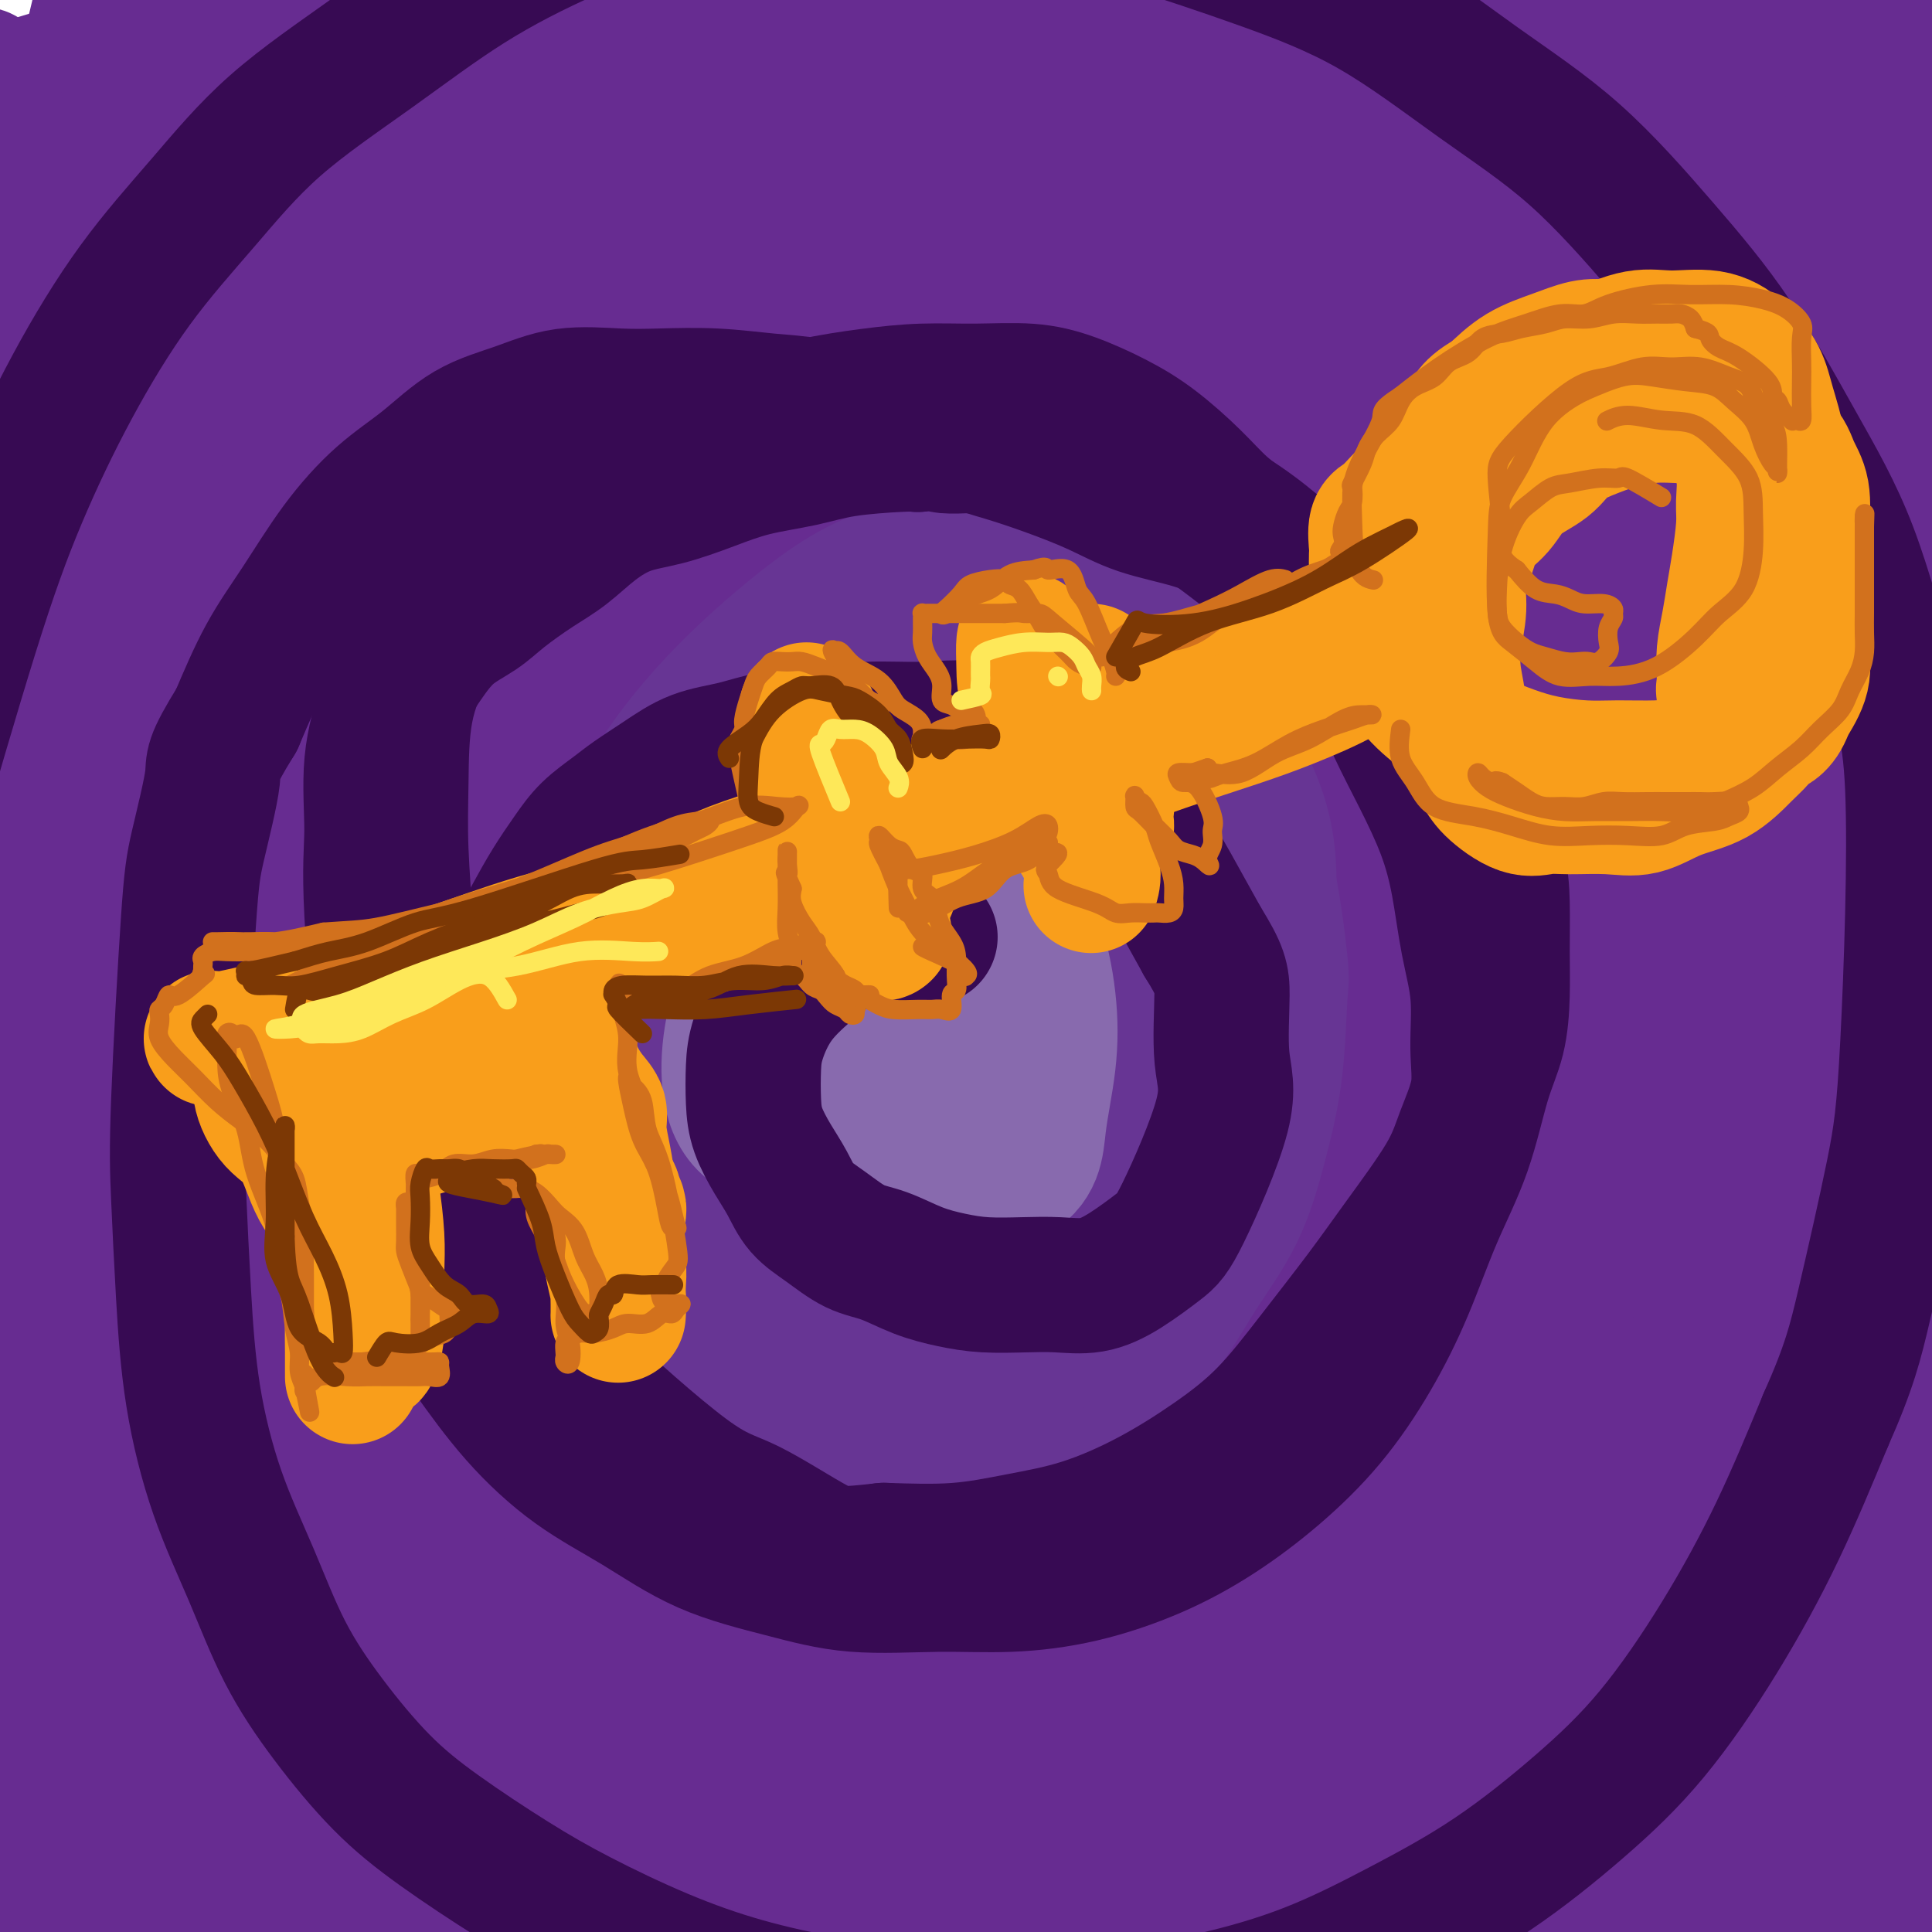 <svg viewBox='0 0 400 400' version='1.1' xmlns='http://www.w3.org/2000/svg' xmlns:xlink='http://www.w3.org/1999/xlink'><g fill='none' stroke='#672C91' stroke-width='28' stroke-linecap='round' stroke-linejoin='round'><path d='M352,260c-9.310,0.850 -18.619,1.700 -27,3c-8.381,1.300 -15.833,3.048 -23,4c-7.167,0.952 -14.049,1.106 -22,2c-7.951,0.894 -16.971,2.528 -26,3c-9.029,0.472 -18.067,-0.219 -27,0c-8.933,0.219 -17.761,1.348 -27,2c-9.239,0.652 -18.891,0.827 -28,1c-9.109,0.173 -17.676,0.343 -26,1c-8.324,0.657 -16.404,1.802 -24,3c-7.596,1.198 -14.709,2.450 -21,4c-6.291,1.550 -11.761,3.399 -16,5c-4.239,1.601 -7.247,2.954 -9,4c-1.753,1.046 -2.251,1.784 -2,2c0.251,0.216 1.251,-0.089 5,0c3.749,0.089 10.246,0.571 18,0c7.754,-0.571 16.765,-2.196 27,-4c10.235,-1.804 21.692,-3.788 36,-5c14.308,-1.212 31.465,-1.654 49,-2c17.535,-0.346 35.446,-0.597 54,0c18.554,0.597 37.751,2.043 55,4c17.249,1.957 32.549,4.425 47,6c14.451,1.575 28.051,2.258 39,3c10.949,0.742 19.246,1.544 24,2c4.754,0.456 5.966,0.565 7,0c1.034,-0.565 1.890,-1.805 0,-3c-1.890,-1.195 -6.526,-2.345 -15,-4c-8.474,-1.655 -20.787,-3.815 -35,-6c-14.213,-2.185 -30.327,-4.396 -48,-6c-17.673,-1.604 -36.907,-2.601 -57,-3c-20.093,-0.399 -41.047,-0.199 -62,0'/><path d='M218,276c-29.485,0.357 -43.698,2.751 -63,6c-19.302,3.249 -43.695,7.353 -65,11c-21.305,3.647 -39.523,6.838 -55,10c-15.477,3.162 -28.211,6.296 -37,8c-8.789,1.704 -13.631,1.976 -15,2c-1.369,0.024 0.737,-0.202 3,0c2.263,0.202 4.684,0.832 13,0c8.316,-0.832 22.529,-3.127 38,-5c15.471,-1.873 32.202,-3.323 50,-5c17.798,-1.677 36.663,-3.580 58,-5c21.337,-1.420 45.148,-2.355 69,-3c23.852,-0.645 47.747,-0.999 70,-1c22.253,-0.001 42.864,0.351 61,0c18.136,-0.351 33.798,-1.405 47,-2c13.202,-0.595 23.945,-0.732 30,-2c6.055,-1.268 7.421,-3.667 9,-5c1.579,-1.333 3.372,-1.599 -1,-3c-4.372,-1.401 -14.909,-3.936 -29,-6c-14.091,-2.064 -31.738,-3.657 -50,-5c-18.262,-1.343 -37.141,-2.435 -59,-3c-21.859,-0.565 -46.700,-0.604 -72,1c-25.300,1.604 -51.059,4.849 -78,10c-26.941,5.151 -55.062,12.207 -80,19c-24.938,6.793 -46.691,13.322 -65,19c-18.309,5.678 -33.172,10.506 -43,14c-9.828,3.494 -14.620,5.656 -17,7c-2.380,1.344 -2.348,1.871 5,0c7.348,-1.871 22.011,-6.141 39,-10c16.989,-3.859 36.305,-7.308 57,-11c20.695,-3.692 42.770,-7.626 67,-10c24.230,-2.374 50.615,-3.187 77,-4'/><path d='M182,303c26.492,-1.008 54.224,-1.529 81,0c26.776,1.529 52.598,5.106 76,8c23.402,2.894 44.384,5.103 62,7c17.616,1.897 31.865,3.480 42,4c10.135,0.520 16.154,-0.023 20,0c3.846,0.023 5.517,0.612 3,0c-2.517,-0.612 -9.224,-2.426 -20,-5c-10.776,-2.574 -25.622,-5.909 -43,-9c-17.378,-3.091 -37.290,-5.937 -59,-8c-21.710,-2.063 -45.219,-3.341 -71,-4c-25.781,-0.659 -53.835,-0.697 -83,0c-29.165,0.697 -59.443,2.131 -87,6c-27.557,3.869 -52.394,10.174 -72,15c-19.606,4.826 -33.983,8.175 -45,11c-11.017,2.825 -18.675,5.128 -21,6c-2.325,0.872 0.682,0.312 3,0c2.318,-0.312 3.946,-0.377 13,-2c9.054,-1.623 25.535,-4.803 43,-7c17.465,-2.197 35.916,-3.412 55,-5c19.084,-1.588 38.802,-3.548 63,-5c24.198,-1.452 52.875,-2.395 80,-3c27.125,-0.605 52.699,-0.871 78,0c25.301,0.871 50.328,2.878 73,5c22.672,2.122 42.988,4.358 59,6c16.012,1.642 27.718,2.690 35,3c7.282,0.310 10.138,-0.117 12,0c1.862,0.117 2.728,0.777 -3,0c-5.728,-0.777 -18.051,-2.992 -33,-5c-14.949,-2.008 -32.525,-3.810 -53,-6c-20.475,-2.190 -43.850,-4.769 -70,-6c-26.150,-1.231 -55.075,-1.116 -84,-1'/><path d='M236,308c-27.740,0.547 -55.091,2.416 -85,6c-29.909,3.584 -62.375,8.883 -89,14c-26.625,5.117 -47.408,10.052 -65,15c-17.592,4.948 -31.992,9.908 -41,13c-9.008,3.092 -12.623,4.316 -14,5c-1.377,0.684 -0.517,0.828 6,0c6.517,-0.828 18.691,-2.628 34,-6c15.309,-3.372 33.752,-8.318 53,-12c19.248,-3.682 39.301,-6.102 62,-9c22.699,-2.898 48.045,-6.275 75,-8c26.955,-1.725 55.519,-1.797 83,-2c27.481,-0.203 53.879,-0.538 79,0c25.121,0.538 48.965,1.947 70,3c21.035,1.053 39.260,1.749 55,2c15.740,0.251 28.996,0.056 38,0c9.004,-0.056 13.754,0.025 17,0c3.246,-0.025 4.986,-0.157 2,-1c-2.986,-0.843 -10.697,-2.399 -23,-4c-12.303,-1.601 -29.199,-3.249 -48,-4c-18.801,-0.751 -39.509,-0.607 -63,0c-23.491,0.607 -49.765,1.675 -78,5c-28.235,3.325 -58.430,8.905 -87,15c-28.570,6.095 -55.513,12.706 -84,20c-28.487,7.294 -58.518,15.273 -83,22c-24.482,6.727 -43.416,12.202 -58,16c-14.584,3.798 -24.820,5.919 -31,7c-6.180,1.081 -8.305,1.121 -8,0c0.305,-1.121 3.041,-3.404 11,-7c7.959,-3.596 21.143,-8.507 37,-13c15.857,-4.493 34.388,-8.570 54,-12c19.612,-3.430 40.306,-6.215 61,-9'/><path d='M116,364c29.792,-4.102 46.771,-3.857 70,-4c23.229,-0.143 52.706,-0.676 80,-1c27.294,-0.324 52.405,-0.441 76,1c23.595,1.441 45.674,4.439 65,7c19.326,2.561 35.899,4.684 49,6c13.101,1.316 22.728,1.826 28,2c5.272,0.174 6.187,0.012 6,0c-0.187,-0.012 -1.476,0.126 -9,0c-7.524,-0.126 -21.284,-0.517 -37,-2c-15.716,-1.483 -33.388,-4.057 -54,-6c-20.612,-1.943 -44.165,-3.255 -70,-4c-25.835,-0.745 -53.953,-0.924 -81,0c-27.047,0.924 -53.024,2.950 -79,6c-25.976,3.050 -51.951,7.125 -76,11c-24.049,3.875 -46.173,7.551 -62,11c-15.827,3.449 -25.356,6.673 -31,8c-5.644,1.327 -7.404,0.759 -7,1c0.404,0.241 2.970,1.292 11,0c8.030,-1.292 21.522,-4.926 37,-8c15.478,-3.074 32.942,-5.588 52,-8c19.058,-2.412 39.711,-4.722 65,-6c25.289,-1.278 55.214,-1.525 82,-2c26.786,-0.475 50.434,-1.179 75,-1c24.566,0.179 50.051,1.242 73,3c22.949,1.758 43.363,4.212 61,6c17.637,1.788 32.497,2.911 45,4c12.503,1.089 22.649,2.143 31,3c8.351,0.857 14.909,1.519 17,2c2.091,0.481 -0.283,0.783 -3,1c-2.717,0.217 -5.776,0.348 -14,0c-8.224,-0.348 -21.612,-1.174 -35,-2'/><path d='M481,392c-16.160,-0.716 -30.559,-2.005 -49,-3c-18.441,-0.995 -40.922,-1.696 -64,-2c-23.078,-0.304 -46.752,-0.212 -71,0c-24.248,0.212 -49.070,0.543 -72,2c-22.930,1.457 -43.969,4.039 -65,6c-21.031,1.961 -42.053,3.303 -59,5c-16.947,1.697 -29.819,3.751 -40,5c-10.181,1.249 -17.670,1.694 -17,0c0.670,-1.694 9.498,-5.526 20,-9c10.502,-3.474 22.676,-6.591 36,-9c13.324,-2.409 27.798,-4.111 46,-6c18.202,-1.889 40.132,-3.964 62,-5c21.868,-1.036 43.672,-1.031 65,-1c21.328,0.031 42.179,0.088 62,1c19.821,0.912 38.613,2.678 55,4c16.387,1.322 30.371,2.199 41,3c10.629,0.801 17.904,1.524 22,2c4.096,0.476 5.013,0.703 5,1c-0.013,0.297 -0.956,0.663 -7,1c-6.044,0.337 -17.189,0.646 -31,0c-13.811,-0.646 -30.288,-2.245 -48,-3c-17.712,-0.755 -36.658,-0.666 -59,-1c-22.342,-0.334 -48.079,-1.092 -74,0c-25.921,1.092 -52.025,4.033 -78,8c-25.975,3.967 -51.822,8.961 -75,13c-23.178,4.039 -43.689,7.124 -60,10c-16.311,2.876 -28.424,5.544 -36,7c-7.576,1.456 -10.617,1.700 -12,1c-1.383,-0.700 -1.110,-2.343 5,-5c6.110,-2.657 18.055,-6.329 30,-10'/><path d='M13,407c12.189,-4.338 27.660,-10.184 44,-15c16.340,-4.816 33.548,-8.604 54,-13c20.452,-4.396 44.149,-9.401 69,-13c24.851,-3.599 50.857,-5.792 77,-8c26.143,-2.208 52.422,-4.429 78,-6c25.578,-1.571 50.453,-2.491 72,-3c21.547,-0.509 39.765,-0.609 55,-1c15.235,-0.391 27.486,-1.075 35,-2c7.514,-0.925 10.292,-2.092 12,-3c1.708,-0.908 2.347,-1.556 -3,-3c-5.347,-1.444 -16.679,-3.685 -31,-6c-14.321,-2.315 -31.630,-4.705 -50,-6c-18.370,-1.295 -37.800,-1.494 -61,-2c-23.200,-0.506 -50.168,-1.319 -78,0c-27.832,1.319 -56.526,4.770 -83,8c-26.474,3.230 -50.728,6.240 -74,10c-23.272,3.760 -45.563,8.269 -64,12c-18.437,3.731 -33.021,6.685 -42,8c-8.979,1.315 -12.355,0.992 -14,1c-1.645,0.008 -1.560,0.349 4,-2c5.560,-2.349 16.594,-7.387 29,-12c12.406,-4.613 26.184,-8.801 42,-13c15.816,-4.199 33.671,-8.410 54,-12c20.329,-3.590 43.131,-6.558 66,-9c22.869,-2.442 45.804,-4.356 68,-5c22.196,-0.644 43.653,-0.018 64,0c20.347,0.018 39.585,-0.573 56,0c16.415,0.573 30.008,2.308 41,4c10.992,1.692 19.382,3.340 24,4c4.618,0.660 5.462,0.331 5,1c-0.462,0.669 -2.231,2.334 -4,4'/><path d='M458,325c-4.516,0.851 -13.808,0.977 -26,1c-12.192,0.023 -27.286,-0.058 -44,0c-16.714,0.058 -35.048,0.253 -57,1c-21.952,0.747 -47.522,2.044 -74,4c-26.478,1.956 -53.865,4.570 -81,8c-27.135,3.430 -54.019,7.676 -79,12c-24.981,4.324 -48.061,8.725 -67,12c-18.939,3.275 -33.739,5.424 -44,7c-10.261,1.576 -15.983,2.580 -20,3c-4.017,0.420 -6.328,0.255 -2,-2c4.328,-2.255 15.296,-6.601 29,-11c13.704,-4.399 30.145,-8.853 49,-13c18.855,-4.147 40.125,-7.988 61,-11c20.875,-3.012 41.355,-5.197 65,-7c23.645,-1.803 50.455,-3.226 75,-4c24.545,-0.774 46.824,-0.901 68,-1c21.176,-0.099 41.250,-0.170 59,0c17.750,0.170 33.175,0.581 46,1c12.825,0.419 23.051,0.847 30,1c6.949,0.153 10.622,0.032 13,0c2.378,-0.032 3.461,0.024 2,-1c-1.461,-1.024 -5.467,-3.129 -12,-6c-6.533,-2.871 -15.595,-6.508 -27,-10c-11.405,-3.492 -25.154,-6.838 -41,-10c-15.846,-3.162 -33.788,-6.140 -55,-9c-21.212,-2.860 -45.692,-5.603 -71,-7c-25.308,-1.397 -51.443,-1.446 -78,-1c-26.557,0.446 -53.534,1.389 -80,4c-26.466,2.611 -52.419,6.889 -72,10c-19.581,3.111 -32.791,5.056 -46,7'/><path d='M-21,303c-23.339,3.240 -22.686,2.842 -24,3c-1.314,0.158 -4.594,0.874 -2,-1c2.594,-1.874 11.062,-6.337 24,-11c12.938,-4.663 30.344,-9.526 49,-14c18.656,-4.474 38.560,-8.560 59,-12c20.440,-3.440 41.414,-6.234 66,-8c24.586,-1.766 52.782,-2.504 79,-3c26.218,-0.496 50.457,-0.749 74,0c23.543,0.749 46.391,2.500 68,4c21.609,1.500 41.980,2.749 58,4c16.020,1.251 27.687,2.506 38,3c10.313,0.494 19.270,0.229 24,0c4.730,-0.229 5.233,-0.423 5,-1c-0.233,-0.577 -1.201,-1.538 -8,-3c-6.799,-1.462 -19.429,-3.426 -35,-6c-15.571,-2.574 -34.083,-5.757 -54,-8c-19.917,-2.243 -41.237,-3.547 -67,-4c-25.763,-0.453 -55.967,-0.054 -86,0c-30.033,0.054 -59.894,-0.236 -91,2c-31.106,2.236 -63.457,7.000 -91,11c-27.543,4.000 -50.277,7.238 -69,10c-18.723,2.762 -33.436,5.049 -43,6c-9.564,0.951 -13.980,0.567 -16,0c-2.020,-0.567 -1.645,-1.318 4,-4c5.645,-2.682 16.560,-7.296 30,-11c13.440,-3.704 29.404,-6.498 48,-10c18.596,-3.502 39.823,-7.712 61,-11c21.177,-3.288 42.305,-5.655 66,-8c23.695,-2.345 49.956,-4.670 75,-6c25.044,-1.330 48.870,-1.666 71,-2c22.130,-0.334 42.565,-0.667 63,-1'/><path d='M355,222c30.197,-0.459 38.689,-0.108 50,0c11.311,0.108 25.443,-0.027 36,0c10.557,0.027 17.541,0.218 21,0c3.459,-0.218 3.392,-0.843 3,-1c-0.392,-0.157 -1.108,0.154 -8,0c-6.892,-0.154 -19.958,-0.772 -35,-2c-15.042,-1.228 -32.060,-3.065 -51,-4c-18.940,-0.935 -39.801,-0.966 -65,-1c-25.199,-0.034 -54.734,-0.069 -82,0c-27.266,0.069 -52.263,0.241 -81,1c-28.737,0.759 -61.215,2.104 -89,3c-27.785,0.896 -50.876,1.343 -69,2c-18.124,0.657 -31.282,1.523 -39,2c-7.718,0.477 -9.996,0.566 -11,0c-1.004,-0.566 -0.732,-1.786 5,-4c5.732,-2.214 16.925,-5.424 31,-9c14.075,-3.576 31.031,-7.520 49,-11c17.969,-3.480 36.952,-6.495 57,-9c20.048,-2.505 41.160,-4.498 65,-6c23.840,-1.502 50.409,-2.511 76,-3c25.591,-0.489 50.205,-0.457 74,0c23.795,0.457 46.769,1.338 68,3c21.231,1.662 40.717,4.105 57,6c16.283,1.895 29.364,3.243 40,4c10.636,0.757 18.829,0.922 23,1c4.171,0.078 4.320,0.068 5,0c0.680,-0.068 1.892,-0.195 -2,0c-3.892,0.195 -12.889,0.712 -25,0c-12.111,-0.712 -27.338,-2.653 -44,-4c-16.662,-1.347 -34.761,-2.099 -57,-3c-22.239,-0.901 -48.620,-1.950 -75,-3'/><path d='M282,184c-47.036,-1.456 -63.126,-0.096 -87,2c-23.874,2.096 -55.533,4.929 -85,9c-29.467,4.071 -56.741,9.380 -79,14c-22.259,4.620 -39.503,8.551 -54,12c-14.497,3.449 -26.249,6.418 -33,8c-6.751,1.582 -8.503,1.779 -8,2c0.503,0.221 3.261,0.466 12,-1c8.739,-1.466 23.458,-4.643 40,-8c16.542,-3.357 34.907,-6.893 55,-10c20.093,-3.107 41.915,-5.783 65,-8c23.085,-2.217 47.433,-3.974 75,-5c27.567,-1.026 58.354,-1.320 87,-1c28.646,0.320 55.151,1.253 81,3c25.849,1.747 51.041,4.307 71,7c19.959,2.693 34.684,5.517 47,7c12.316,1.483 22.222,1.624 25,2c2.778,0.376 -1.572,0.988 -11,0c-9.428,-0.988 -23.935,-3.576 -41,-6c-17.065,-2.424 -36.687,-4.686 -58,-7c-21.313,-2.314 -44.317,-4.682 -71,-6c-26.683,-1.318 -57.045,-1.587 -85,-2c-27.955,-0.413 -53.501,-0.971 -82,0c-28.499,0.971 -59.949,3.473 -86,6c-26.051,2.527 -46.704,5.081 -63,7c-16.296,1.919 -28.236,3.203 -37,4c-8.764,0.797 -14.354,1.109 -17,1c-2.646,-0.109 -2.348,-0.637 2,-2c4.348,-1.363 12.748,-3.559 24,-7c11.252,-3.441 25.358,-8.126 42,-12c16.642,-3.874 35.821,-6.937 55,-10'/><path d='M66,183c18.875,-3.024 38.562,-5.584 61,-8c22.438,-2.416 47.627,-4.689 74,-6c26.373,-1.311 53.931,-1.659 80,-2c26.069,-0.341 50.650,-0.676 74,0c23.350,0.676 45.468,2.363 64,4c18.532,1.637 33.478,3.224 45,4c11.522,0.776 19.621,0.741 24,1c4.379,0.259 5.039,0.811 5,1c-0.039,0.189 -0.778,0.016 -7,0c-6.222,-0.016 -17.926,0.125 -32,-1c-14.074,-1.125 -30.518,-3.517 -50,-6c-19.482,-2.483 -42.000,-5.057 -66,-7c-24.000,-1.943 -49.480,-3.254 -76,-4c-26.520,-0.746 -54.080,-0.928 -82,0c-27.920,0.928 -56.200,2.964 -82,6c-25.800,3.036 -49.121,7.072 -68,11c-18.879,3.928 -33.316,7.749 -44,10c-10.684,2.251 -17.614,2.932 -19,3c-1.386,0.068 2.772,-0.478 6,-1c3.228,-0.522 5.525,-1.020 15,-4c9.475,-2.980 26.129,-8.442 43,-13c16.871,-4.558 33.959,-8.213 53,-12c19.041,-3.787 40.035,-7.707 64,-11c23.965,-3.293 50.899,-5.958 78,-8c27.101,-2.042 54.368,-3.462 80,-4c25.632,-0.538 49.631,-0.194 71,0c21.369,0.194 40.110,0.237 56,1c15.890,0.763 28.929,2.246 38,3c9.071,0.754 14.173,0.780 17,1c2.827,0.220 3.379,0.634 1,1c-2.379,0.366 -7.690,0.683 -13,1'/><path d='M476,143c-8.437,0.099 -23.530,-0.652 -40,-2c-16.470,-1.348 -34.317,-3.293 -55,-5c-20.683,-1.707 -44.202,-3.177 -71,-4c-26.798,-0.823 -56.875,-1.000 -86,-1c-29.125,0.000 -57.299,0.178 -87,2c-29.701,1.822 -60.929,5.288 -87,9c-26.071,3.712 -46.986,7.671 -64,11c-17.014,3.329 -30.129,6.028 -39,8c-8.871,1.972 -13.500,3.216 -16,4c-2.500,0.784 -2.872,1.106 2,0c4.872,-1.106 14.987,-3.641 28,-7c13.013,-3.359 28.924,-7.541 48,-12c19.076,-4.459 41.315,-9.196 63,-13c21.685,-3.804 42.814,-6.676 68,-10c25.186,-3.324 54.429,-7.100 84,-9c29.571,-1.900 59.471,-1.925 87,-2c27.529,-0.075 52.687,-0.200 75,0c22.313,0.200 41.780,0.724 59,2c17.220,1.276 32.192,3.304 42,4c9.808,0.696 14.453,0.059 17,0c2.547,-0.059 2.997,0.461 1,1c-1.997,0.539 -6.442,1.099 -16,1c-9.558,-0.099 -24.229,-0.856 -41,-2c-16.771,-1.144 -35.642,-2.676 -57,-4c-21.358,-1.324 -45.204,-2.440 -71,-3c-25.796,-0.560 -53.541,-0.565 -81,0c-27.459,0.565 -54.631,1.698 -82,4c-27.369,2.302 -54.934,5.772 -79,9c-24.066,3.228 -44.633,6.215 -61,9c-16.367,2.785 -28.533,5.367 -36,7c-7.467,1.633 -10.233,2.316 -13,3'/><path d='M-32,143c-17.087,3.086 -4.804,1.301 5,-1c9.804,-2.301 17.131,-5.117 30,-9c12.869,-3.883 31.281,-8.834 49,-13c17.719,-4.166 34.744,-7.546 55,-11c20.256,-3.454 43.743,-6.980 70,-10c26.257,-3.020 55.285,-5.533 83,-7c27.715,-1.467 54.119,-1.888 79,-2c24.881,-0.112 48.240,0.084 69,0c20.760,-0.084 38.921,-0.449 54,0c15.079,0.449 27.077,1.712 35,3c7.923,1.288 11.771,2.601 14,3c2.229,0.399 2.837,-0.117 0,0c-2.837,0.117 -9.121,0.866 -20,1c-10.879,0.134 -26.355,-0.348 -45,-2c-18.645,-1.652 -40.459,-4.475 -64,-6c-23.541,-1.525 -48.810,-1.752 -77,-2c-28.190,-0.248 -59.302,-0.518 -90,0c-30.698,0.518 -60.982,1.823 -91,4c-30.018,2.177 -59.771,5.226 -84,8c-24.229,2.774 -42.935,5.272 -59,8c-16.065,2.728 -29.491,5.685 -38,7c-8.509,1.315 -12.102,0.989 -14,1c-1.898,0.011 -2.101,0.361 3,-1c5.101,-1.361 15.504,-4.433 28,-8c12.496,-3.567 27.083,-7.631 45,-12c17.917,-4.369 39.163,-9.044 60,-13c20.837,-3.956 41.266,-7.194 65,-10c23.734,-2.806 50.775,-5.178 78,-7c27.225,-1.822 54.636,-3.092 79,-4c24.364,-0.908 45.682,-1.454 67,-2'/><path d='M354,58c44.730,-2.014 44.554,-0.551 53,0c8.446,0.551 25.515,0.188 36,0c10.485,-0.188 14.387,-0.200 16,0c1.613,0.200 0.937,0.612 -6,1c-6.937,0.388 -20.136,0.753 -36,0c-15.864,-0.753 -34.395,-2.624 -56,-4c-21.605,-1.376 -46.284,-2.256 -73,-3c-26.716,-0.744 -55.468,-1.353 -84,0c-28.532,1.353 -56.845,4.667 -85,8c-28.155,3.333 -56.154,6.684 -78,10c-21.846,3.316 -37.541,6.595 -50,8c-12.459,1.405 -21.684,0.935 -27,1c-5.316,0.065 -6.723,0.663 -6,0c0.723,-0.663 3.577,-2.589 11,-5c7.423,-2.411 19.416,-5.306 34,-9c14.584,-3.694 31.759,-8.186 49,-12c17.241,-3.814 34.549,-6.949 54,-10c19.451,-3.051 41.045,-6.019 65,-9c23.955,-2.981 50.272,-5.976 75,-8c24.728,-2.024 47.865,-3.078 70,-4c22.135,-0.922 43.266,-1.712 63,-2c19.734,-0.288 38.072,-0.074 52,0c13.928,0.074 23.446,0.007 31,0c7.554,-0.007 13.143,0.045 15,0c1.857,-0.045 -0.019,-0.189 -7,0c-6.981,0.189 -19.067,0.710 -34,0c-14.933,-0.710 -32.713,-2.653 -51,-4c-18.287,-1.347 -37.082,-2.099 -59,-3c-21.918,-0.901 -46.959,-1.950 -72,-3'/><path d='M254,10c-47.601,-1.628 -55.105,-0.699 -72,0c-16.895,0.699 -43.183,1.168 -66,3c-22.817,1.832 -42.163,5.028 -59,8c-16.837,2.972 -31.166,5.721 -43,8c-11.834,2.279 -21.174,4.089 -28,5c-6.826,0.911 -11.140,0.922 -12,1c-0.860,0.078 1.733,0.222 4,0c2.267,-0.222 4.208,-0.809 11,-3c6.792,-2.191 18.437,-5.987 33,-10c14.563,-4.013 32.045,-8.242 49,-12c16.955,-3.758 33.383,-7.045 53,-10c19.617,-2.955 42.421,-5.577 65,-7c22.579,-1.423 44.931,-1.647 64,-2c19.069,-0.353 34.853,-0.835 48,-1c13.147,-0.165 23.655,-0.013 32,0c8.345,0.013 14.528,-0.112 17,0c2.472,0.112 1.235,0.462 1,1c-0.235,0.538 0.534,1.263 -2,2c-2.534,0.737 -8.369,1.484 -19,2c-10.631,0.516 -26.059,0.801 -42,1c-15.941,0.199 -32.397,0.312 -53,1c-20.603,0.688 -45.353,1.949 -72,5c-26.647,3.051 -55.191,7.890 -82,13c-26.809,5.110 -51.883,10.490 -73,16c-21.117,5.510 -38.276,11.151 -53,16c-14.724,4.849 -27.011,8.905 -36,12c-8.989,3.095 -14.679,5.230 -17,6c-2.321,0.770 -1.272,0.175 0,0c1.272,-0.175 2.765,0.068 10,-2c7.235,-2.068 20.210,-6.448 34,-11c13.790,-4.552 28.395,-9.276 43,-14'/><path d='M-11,38c22.531,-6.809 35.359,-10.332 53,-14c17.641,-3.668 40.095,-7.482 61,-11c20.905,-3.518 40.260,-6.741 61,-9c20.740,-2.259 42.867,-3.556 63,-4c20.133,-0.444 38.274,-0.036 54,0c15.726,0.036 29.036,-0.298 40,0c10.964,0.298 19.582,1.230 25,2c5.418,0.770 7.634,1.380 9,2c1.366,0.620 1.880,1.251 -1,2c-2.880,0.749 -9.154,1.617 -21,2c-11.846,0.383 -29.263,0.282 -47,0c-17.737,-0.282 -35.794,-0.743 -57,0c-21.206,0.743 -45.562,2.691 -71,5c-25.438,2.309 -51.957,4.978 -76,8c-24.043,3.022 -45.608,6.396 -64,9c-18.392,2.604 -33.611,4.436 -47,6c-13.389,1.564 -24.950,2.858 -33,4c-8.050,1.142 -12.591,2.132 -14,2c-1.409,-0.132 0.314,-1.384 2,-2c1.686,-0.616 3.336,-0.594 11,-3c7.664,-2.406 21.344,-7.238 35,-11c13.656,-3.762 27.289,-6.455 43,-10c15.711,-3.545 33.501,-7.944 50,-11c16.499,-3.056 31.706,-4.769 46,-7c14.294,-2.231 27.676,-4.980 40,-7c12.324,-2.020 23.592,-3.313 31,-4c7.408,-0.687 10.957,-0.770 12,-1c1.043,-0.230 -0.422,-0.608 -2,-1c-1.578,-0.392 -3.271,-0.798 -10,0c-6.729,0.798 -18.494,2.799 -32,5c-13.506,2.201 -28.753,4.600 -44,7'/><path d='M106,-3c-22.227,3.500 -33.794,6.749 -46,10c-12.206,3.251 -25.049,6.506 -36,9c-10.951,2.494 -20.008,4.229 -28,6c-7.992,1.771 -14.917,3.577 -20,5c-5.083,1.423 -8.324,2.461 -9,3c-0.676,0.539 1.211,0.579 6,-1c4.789,-1.579 12.479,-4.777 22,-8c9.521,-3.223 20.872,-6.471 33,-10c12.128,-3.529 25.034,-7.338 36,-10c10.966,-2.662 19.993,-4.178 27,-5c7.007,-0.822 11.993,-0.951 15,-1c3.007,-0.049 4.035,-0.020 2,2c-2.035,2.020 -7.134,6.029 -15,11c-7.866,4.971 -18.499,10.904 -29,18c-10.501,7.096 -20.872,15.355 -29,22c-8.128,6.645 -14.014,11.677 -19,17c-4.986,5.323 -9.071,10.938 -12,14c-2.929,3.062 -4.703,3.572 -5,4c-0.297,0.428 0.882,0.774 2,0c1.118,-0.774 2.174,-2.669 6,-7c3.826,-4.331 10.422,-11.100 17,-18c6.578,-6.900 13.139,-13.933 20,-22c6.861,-8.067 14.024,-17.168 20,-25c5.976,-7.832 10.766,-14.393 14,-19c3.234,-4.607 4.912,-7.258 6,-9c1.088,-1.742 1.587,-2.575 0,-2c-1.587,0.575 -5.260,2.556 -11,7c-5.740,4.444 -13.545,11.350 -21,19c-7.455,7.650 -14.558,16.043 -21,25c-6.442,8.957 -12.221,18.479 -18,28'/><path d='M13,60c-7.987,13.356 -8.455,20.246 -9,27c-0.545,6.754 -1.168,13.372 -2,19c-0.832,5.628 -1.873,10.264 2,11c3.873,0.736 12.662,-2.430 18,-7c5.338,-4.570 7.227,-10.544 10,-17c2.773,-6.456 6.431,-13.395 10,-21c3.569,-7.605 7.051,-15.878 10,-24c2.949,-8.122 5.366,-16.094 7,-22c1.634,-5.906 2.486,-9.745 3,-12c0.514,-2.255 0.688,-2.927 -1,0c-1.688,2.927 -5.240,9.453 -9,18c-3.760,8.547 -7.727,19.116 -12,33c-4.273,13.884 -8.853,31.083 -12,50c-3.147,18.917 -4.863,39.552 -6,59c-1.137,19.448 -1.696,37.710 -2,54c-0.304,16.290 -0.355,30.609 0,42c0.355,11.391 1.114,19.853 2,25c0.886,5.147 1.898,6.980 3,8c1.102,1.020 2.295,1.229 3,-4c0.705,-5.229 0.921,-15.896 1,-30c0.079,-14.104 0.021,-31.646 0,-50c-0.021,-18.354 -0.003,-37.521 0,-57c0.003,-19.479 -0.008,-39.271 0,-58c0.008,-18.729 0.036,-36.396 0,-52c-0.036,-15.604 -0.135,-29.146 0,-39c0.135,-9.854 0.506,-16.022 0,-19c-0.506,-2.978 -1.888,-2.767 -3,-3c-1.112,-0.233 -1.953,-0.909 -4,6c-2.047,6.909 -5.299,21.403 -8,37c-2.701,15.597 -4.850,32.299 -7,49'/><path d='M7,83c-2.380,17.972 -4.830,38.404 -6,58c-1.170,19.596 -1.060,38.358 -1,54c0.060,15.642 0.070,28.164 0,42c-0.070,13.836 -0.222,28.985 0,35c0.222,6.015 0.817,2.896 0,-4c-0.817,-6.896 -3.045,-17.568 -5,-31c-1.955,-13.432 -3.638,-29.625 -5,-47c-1.362,-17.375 -2.401,-35.931 -3,-55c-0.599,-19.069 -0.756,-38.651 0,-55c0.756,-16.349 2.424,-29.463 4,-40c1.576,-10.537 3.061,-18.495 4,-22c0.939,-3.505 1.333,-2.555 2,-2c0.667,0.555 1.608,0.715 2,7c0.392,6.285 0.237,18.695 1,33c0.763,14.305 2.446,30.504 4,46c1.554,15.496 2.980,30.290 5,45c2.020,14.710 4.634,29.336 8,42c3.366,12.664 7.483,23.365 11,31c3.517,7.635 6.434,12.205 10,15c3.566,2.795 7.780,3.814 12,4c4.220,0.186 8.447,-0.462 13,-7c4.553,-6.538 9.431,-18.967 14,-34c4.569,-15.033 8.829,-32.669 15,-51c6.171,-18.331 14.254,-37.355 22,-57c7.746,-19.645 15.156,-39.910 24,-59c8.844,-19.090 19.123,-37.003 29,-54c9.877,-16.997 19.351,-33.076 28,-39c8.649,-5.924 16.471,-1.693 23,0c6.529,1.693 11.764,0.846 17,0'/><path d='M235,-62c8.807,2.443 10.826,8.549 13,21c2.174,12.451 4.505,31.247 6,49c1.495,17.753 2.156,34.464 4,51c1.844,16.536 4.872,32.896 8,50c3.128,17.104 6.357,34.953 10,48c3.643,13.047 7.701,21.291 11,26c3.299,4.709 5.841,5.884 9,5c3.159,-0.884 6.936,-3.826 10,-12c3.064,-8.174 5.415,-21.579 9,-37c3.585,-15.421 8.404,-32.858 13,-50c4.596,-17.142 8.970,-33.990 14,-49c5.030,-15.010 10.716,-28.182 15,-36c4.284,-7.818 7.164,-10.282 9,-11c1.836,-0.718 2.626,0.310 3,8c0.374,7.690 0.332,22.043 0,38c-0.332,15.957 -0.955,33.516 -2,51c-1.045,17.484 -2.512,34.891 -3,50c-0.488,15.109 0.002,27.921 0,36c-0.002,8.079 -0.498,11.426 0,13c0.498,1.574 1.989,1.375 3,-5c1.011,-6.375 1.542,-18.928 3,-34c1.458,-15.072 3.844,-32.664 7,-51c3.156,-18.336 7.082,-37.416 12,-54c4.918,-16.584 10.829,-30.671 15,-39c4.171,-8.329 6.603,-10.898 8,-12c1.397,-1.102 1.760,-0.735 2,7c0.240,7.735 0.357,22.838 -1,39c-1.357,16.162 -4.189,33.384 -6,51c-1.811,17.616 -2.603,35.627 -3,52c-0.397,16.373 -0.399,31.106 0,41c0.399,9.894 1.200,14.947 2,20'/><path d='M406,204c0.512,10.610 0.793,6.636 2,0c1.207,-6.636 3.342,-15.934 5,-29c1.658,-13.066 2.840,-29.902 5,-48c2.160,-18.098 5.300,-37.460 8,-55c2.700,-17.540 4.962,-33.259 7,-46c2.038,-12.741 3.854,-22.505 4,-26c0.146,-3.495 -1.378,-0.723 -3,2c-1.622,2.723 -3.343,5.395 -7,15c-3.657,9.605 -9.249,26.142 -14,43c-4.751,16.858 -8.659,34.036 -12,51c-3.341,16.964 -6.115,33.712 -8,47c-1.885,13.288 -2.883,23.115 -4,29c-1.117,5.885 -2.354,7.829 -3,6c-0.646,-1.829 -0.700,-7.429 -1,-18c-0.300,-10.571 -0.846,-26.111 -1,-44c-0.154,-17.889 0.083,-38.125 2,-59c1.917,-20.875 5.514,-42.388 9,-61c3.486,-18.612 6.860,-34.322 9,-44c2.140,-9.678 3.046,-13.325 4,-15c0.954,-1.675 1.956,-1.380 0,8c-1.956,9.380 -6.870,27.843 -11,48c-4.130,20.157 -7.477,42.009 -10,65c-2.523,22.991 -4.223,47.123 -5,67c-0.777,19.877 -0.630,35.500 -1,46c-0.370,10.500 -1.255,15.877 -2,18c-0.745,2.123 -1.348,0.991 -2,-6c-0.652,-6.991 -1.351,-19.843 -2,-36c-0.649,-16.157 -1.246,-35.619 -1,-57c0.246,-21.381 1.335,-44.679 3,-65c1.665,-20.321 3.904,-37.663 5,-49c1.096,-11.337 1.048,-16.668 1,-22'/><path d='M383,-31c0.783,-22.147 -1.760,-9.516 -6,1c-4.240,10.516 -10.178,18.915 -16,33c-5.822,14.085 -11.529,33.855 -16,51c-4.471,17.145 -7.707,31.666 -12,53c-4.293,21.334 -9.643,49.479 -12,60c-2.357,10.521 -1.722,3.416 -2,-6c-0.278,-9.416 -1.469,-21.142 -2,-36c-0.531,-14.858 -0.404,-32.847 1,-50c1.404,-17.153 4.083,-33.471 6,-49c1.917,-15.529 3.073,-30.269 4,-39c0.927,-8.731 1.626,-11.454 2,-13c0.374,-1.546 0.423,-1.914 -1,4c-1.423,5.914 -4.318,18.111 -7,32c-2.682,13.889 -5.150,29.472 -7,45c-1.850,15.528 -3.080,31.002 -4,44c-0.920,12.998 -1.529,23.518 -2,28c-0.471,4.482 -0.806,2.924 -1,1c-0.194,-1.924 -0.249,-4.214 0,-12c0.249,-7.786 0.801,-21.066 2,-35c1.199,-13.934 3.045,-28.520 5,-42c1.955,-13.480 4.018,-25.854 5,-35c0.982,-9.146 0.882,-15.066 1,-18c0.118,-2.934 0.455,-2.884 -1,0c-1.455,2.884 -4.701,8.602 -8,18c-3.299,9.398 -6.649,22.475 -10,36c-3.351,13.525 -6.702,27.497 -9,39c-2.298,11.503 -3.544,20.537 -5,26c-1.456,5.463 -3.123,7.355 -4,9c-0.877,1.645 -0.965,3.041 -1,-1c-0.035,-4.041 -0.018,-13.521 0,-23'/><path d='M283,90c-0.370,-9.742 -0.794,-22.096 0,-35c0.794,-12.904 2.808,-26.358 5,-37c2.192,-10.642 4.564,-18.471 7,-25c2.436,-6.529 4.936,-11.759 6,-11c1.064,0.759 0.692,7.505 0,17c-0.692,9.495 -1.706,21.738 -3,34c-1.294,12.262 -2.870,24.543 -4,35c-1.130,10.457 -1.815,19.091 -2,25c-0.185,5.909 0.131,9.092 0,11c-0.131,1.908 -0.709,2.542 0,-1c0.709,-3.542 2.706,-11.259 5,-20c2.294,-8.741 4.887,-18.507 9,-30c4.113,-11.493 9.747,-24.712 12,-30c2.253,-5.288 1.127,-2.644 0,0'/></g>
<g fill='none' stroke='#673594' stroke-width='28' stroke-linecap='round' stroke-linejoin='round'><path d='M204,167c-4.984,-3.418 -9.967,-6.836 -13,-8c-3.033,-1.164 -4.115,-0.074 -6,0c-1.885,0.074 -4.573,-0.867 -7,0c-2.427,0.867 -4.591,3.542 -7,6c-2.409,2.458 -5.061,4.698 -8,8c-2.939,3.302 -6.163,7.666 -9,12c-2.837,4.334 -5.285,8.638 -8,13c-2.715,4.362 -5.695,8.781 -8,13c-2.305,4.219 -3.935,8.239 -5,13c-1.065,4.761 -1.565,10.263 -2,15c-0.435,4.737 -0.804,8.710 -1,13c-0.196,4.290 -0.220,8.896 1,13c1.220,4.104 3.684,7.706 6,11c2.316,3.294 4.484,6.280 7,9c2.516,2.720 5.381,5.174 9,7c3.619,1.826 7.993,3.026 12,4c4.007,0.974 7.648,1.723 12,2c4.352,0.277 9.414,0.082 14,0c4.586,-0.082 8.694,-0.050 13,-1c4.306,-0.950 8.808,-2.883 13,-5c4.192,-2.117 8.074,-4.419 12,-7c3.926,-2.581 7.896,-5.440 11,-9c3.104,-3.560 5.343,-7.820 8,-12c2.657,-4.180 5.733,-8.282 8,-13c2.267,-4.718 3.724,-10.054 5,-15c1.276,-4.946 2.369,-9.502 3,-15c0.631,-5.498 0.798,-11.938 1,-15c0.202,-3.062 0.439,-2.748 0,-7c-0.439,-4.252 -1.554,-13.072 -3,-19c-1.446,-5.928 -3.223,-8.964 -5,-12'/><path d='M257,168c-2.131,-6.762 -3.458,-8.167 -5,-10c-1.542,-1.833 -3.298,-4.095 -4,-5c-0.702,-0.905 -0.351,-0.452 0,0'/><path d='M194,130c-2.879,-0.859 -5.758,-1.719 -8,-2c-2.242,-0.281 -3.849,0.015 -6,0c-2.151,-0.015 -4.848,-0.343 -7,0c-2.152,0.343 -3.761,1.356 -6,3c-2.239,1.644 -5.110,3.917 -8,7c-2.890,3.083 -5.799,6.975 -9,11c-3.201,4.025 -6.695,8.183 -10,13c-3.305,4.817 -6.420,10.293 -9,16c-2.580,5.707 -4.626,11.643 -7,18c-2.374,6.357 -5.078,13.133 -7,19c-1.922,5.867 -3.063,10.825 -4,16c-0.937,5.175 -1.672,10.566 -2,16c-0.328,5.434 -0.250,10.910 0,15c0.250,4.090 0.673,6.795 2,10c1.327,3.205 3.559,6.911 6,9c2.441,2.089 5.090,2.561 8,4c2.910,1.439 6.082,3.844 10,5c3.918,1.156 8.581,1.062 14,1c5.419,-0.062 11.593,-0.091 17,0c5.407,0.091 10.046,0.301 15,-1c4.954,-1.301 10.223,-4.112 15,-7c4.777,-2.888 9.062,-5.854 13,-10c3.938,-4.146 7.531,-9.473 11,-15c3.469,-5.527 6.816,-11.255 9,-17c2.184,-5.745 3.205,-11.508 4,-17c0.795,-5.492 1.362,-10.712 2,-16c0.638,-5.288 1.346,-10.644 1,-15c-0.346,-4.356 -1.747,-7.711 -4,-11c-2.253,-3.289 -5.358,-6.511 -9,-9c-3.642,-2.489 -7.821,-4.244 -12,-6'/><path d='M213,167c-5.530,-2.949 -8.856,-2.823 -13,-3c-4.144,-0.177 -9.107,-0.659 -14,-1c-4.893,-0.341 -9.714,-0.543 -14,0c-4.286,0.543 -8.035,1.830 -12,4c-3.965,2.170 -8.145,5.222 -12,8c-3.855,2.778 -7.385,5.280 -10,9c-2.615,3.720 -4.315,8.657 -6,14c-1.685,5.343 -3.353,11.093 -4,17c-0.647,5.907 -0.271,11.970 0,18c0.271,6.030 0.436,12.026 2,17c1.564,4.974 4.527,8.925 8,13c3.473,4.075 7.458,8.274 12,11c4.542,2.726 9.642,3.979 14,5c4.358,1.021 7.973,1.811 13,2c5.027,0.189 11.465,-0.221 17,-2c5.535,-1.779 10.166,-4.925 15,-9c4.834,-4.075 9.872,-9.078 14,-14c4.128,-4.922 7.347,-9.762 10,-15c2.653,-5.238 4.739,-10.872 6,-17c1.261,-6.128 1.699,-12.749 2,-19c0.301,-6.251 0.467,-12.133 0,-18c-0.467,-5.867 -1.568,-11.720 -4,-16c-2.432,-4.280 -6.196,-6.987 -10,-10c-3.804,-3.013 -7.649,-6.333 -12,-8c-4.351,-1.667 -9.210,-1.683 -14,-2c-4.790,-0.317 -9.513,-0.935 -15,0c-5.487,0.935 -11.738,3.425 -17,7c-5.262,3.575 -9.534,8.237 -14,13c-4.466,4.763 -9.125,9.629 -13,16c-3.875,6.371 -6.964,14.249 -9,22c-2.036,7.751 -3.018,15.376 -4,23'/><path d='M129,232c-1.113,7.951 -1.897,16.327 -1,24c0.897,7.673 3.474,14.642 5,20c1.526,5.358 2.002,9.104 10,12c7.998,2.896 23.519,4.942 33,3c9.481,-1.942 12.921,-7.873 19,-14c6.079,-6.127 14.797,-12.450 22,-20c7.203,-7.550 12.891,-16.326 18,-25c5.109,-8.674 9.640,-17.247 13,-26c3.360,-8.753 5.551,-17.685 7,-26c1.449,-8.315 2.157,-16.014 2,-22c-0.157,-5.986 -1.181,-10.259 -4,-14c-2.819,-3.741 -7.435,-6.951 -12,-9c-4.565,-2.049 -9.078,-2.937 -15,-3c-5.922,-0.063 -13.251,0.699 -20,3c-6.749,2.301 -12.918,6.142 -20,10c-7.082,3.858 -15.076,7.732 -21,12c-5.924,4.268 -9.776,8.931 -14,14c-4.224,5.069 -8.819,10.545 -12,17c-3.181,6.455 -4.947,13.888 -6,21c-1.053,7.112 -1.393,13.902 -1,21c0.393,7.098 1.520,14.503 4,21c2.480,6.497 6.314,12.084 11,17c4.686,4.916 10.225,9.161 16,12c5.775,2.839 11.787,4.273 18,5c6.213,0.727 12.628,0.745 19,0c6.372,-0.745 12.702,-2.255 19,-6c6.298,-3.745 12.564,-9.725 18,-16c5.436,-6.275 10.040,-12.843 14,-20c3.960,-7.157 7.274,-14.902 9,-23c1.726,-8.098 1.863,-16.549 2,-25'/><path d='M262,195c0.627,-7.693 1.195,-14.426 0,-21c-1.195,-6.574 -4.152,-12.990 -8,-18c-3.848,-5.010 -8.588,-8.615 -14,-12c-5.412,-3.385 -11.495,-6.550 -18,-8c-6.505,-1.450 -13.433,-1.185 -21,-1c-7.567,0.185 -15.772,0.291 -23,2c-7.228,1.709 -13.480,5.023 -20,9c-6.520,3.977 -13.309,8.619 -19,14c-5.691,5.381 -10.285,11.502 -14,18c-3.715,6.498 -6.551,13.372 -8,21c-1.449,7.628 -1.511,16.009 -2,24c-0.489,7.991 -1.403,15.592 0,23c1.403,7.408 5.125,14.625 9,21c3.875,6.375 7.905,11.910 13,17c5.095,5.090 11.255,9.736 18,12c6.745,2.264 14.073,2.145 21,2c6.927,-0.145 13.452,-0.317 20,-3c6.548,-2.683 13.118,-7.878 19,-14c5.882,-6.122 11.074,-13.173 16,-21c4.926,-7.827 9.584,-16.432 13,-26c3.416,-9.568 5.588,-20.100 7,-30c1.412,-9.900 2.063,-19.167 2,-28c-0.063,-8.833 -0.839,-17.233 -3,-25c-2.161,-7.767 -5.707,-14.900 -10,-20c-4.293,-5.100 -9.334,-8.166 -15,-10c-5.666,-1.834 -11.956,-2.434 -19,-3c-7.044,-0.566 -14.843,-1.096 -22,1c-7.157,2.096 -13.671,6.820 -20,12c-6.329,5.180 -12.473,10.818 -18,17c-5.527,6.182 -10.436,12.909 -14,20c-3.564,7.091 -5.782,14.545 -8,22'/><path d='M124,190c-1.664,7.460 -1.824,15.108 -2,22c-0.176,6.892 -0.369,13.026 1,18c1.369,4.974 4.301,8.787 8,13c3.699,4.213 8.165,8.825 13,11c4.835,2.175 10.039,1.914 15,2c4.961,0.086 9.681,0.519 14,-1c4.319,-1.519 8.238,-4.990 12,-9c3.762,-4.010 7.365,-8.559 10,-13c2.635,-4.441 4.300,-8.773 6,-14c1.700,-5.227 3.434,-11.347 4,-17c0.566,-5.653 -0.035,-10.837 0,-15c0.035,-4.163 0.708,-7.305 -1,-10c-1.708,-2.695 -5.797,-4.942 -9,-6c-3.203,-1.058 -5.520,-0.926 -9,0c-3.480,0.926 -8.122,2.645 -12,6c-3.878,3.355 -6.990,8.347 -10,14c-3.010,5.653 -5.916,11.967 -8,18c-2.084,6.033 -3.345,11.783 -4,17c-0.655,5.217 -0.703,9.900 0,15c0.703,5.100 2.157,10.619 5,13c2.843,2.381 7.075,1.626 11,2c3.925,0.374 7.542,1.878 12,0c4.458,-1.878 9.758,-7.139 14,-12c4.242,-4.861 7.425,-9.321 11,-15c3.575,-5.679 7.543,-12.577 10,-19c2.457,-6.423 3.404,-12.369 4,-17c0.596,-4.631 0.842,-7.945 1,-11c0.158,-3.055 0.228,-5.850 -1,-7c-1.228,-1.150 -3.754,-0.656 -7,0c-3.246,0.656 -7.213,1.473 -11,4c-3.787,2.527 -7.393,6.763 -11,11'/><path d='M190,190c-3.572,4.435 -7.002,10.024 -10,15c-2.998,4.976 -5.565,9.339 -7,14c-1.435,4.661 -1.737,9.622 0,13c1.737,3.378 5.513,5.175 9,5c3.487,-0.175 6.685,-2.321 10,-6c3.315,-3.679 6.747,-8.891 10,-14c3.253,-5.109 6.326,-10.115 9,-15c2.674,-4.885 4.947,-9.649 6,-14c1.053,-4.351 0.886,-8.288 1,-11c0.114,-2.712 0.510,-4.197 -1,-5c-1.510,-0.803 -4.927,-0.922 -8,0c-3.073,0.922 -5.801,2.884 -9,6c-3.199,3.116 -6.870,7.384 -10,11c-3.130,3.616 -5.721,6.579 -8,10c-2.279,3.421 -4.247,7.300 -5,10c-0.753,2.700 -0.291,4.220 0,5c0.291,0.780 0.410,0.820 2,1c1.590,0.180 4.652,0.499 7,-1c2.348,-1.499 3.982,-4.815 6,-8c2.018,-3.185 4.421,-6.237 6,-9c1.579,-2.763 2.334,-5.236 3,-7c0.666,-1.764 1.245,-2.818 1,-3c-0.245,-0.182 -1.313,0.507 -2,1c-0.687,0.493 -0.995,0.789 -2,3c-1.005,2.211 -2.709,6.338 -4,10c-1.291,3.662 -2.171,6.858 -3,10c-0.829,3.142 -1.608,6.231 -2,9c-0.392,2.769 -0.398,5.220 0,7c0.398,1.780 1.199,2.890 2,4'/><path d='M191,231c0.667,3.556 2.333,2.444 3,2c0.667,-0.444 0.333,-0.222 0,0'/></g>
<g fill='none' stroke='#886AAE' stroke-width='28' stroke-linecap='round' stroke-linejoin='round'><path d='M211,186c-4.520,-0.880 -9.040,-1.761 -11,-2c-1.960,-0.239 -1.360,0.162 -2,0c-0.640,-0.162 -2.521,-0.887 -4,0c-1.479,0.887 -2.557,3.385 -4,5c-1.443,1.615 -3.252,2.347 -5,4c-1.748,1.653 -3.434,4.226 -5,7c-1.566,2.774 -3.012,5.748 -4,9c-0.988,3.252 -1.519,6.780 -2,10c-0.481,3.220 -0.913,6.131 -1,9c-0.087,2.869 0.170,5.696 1,8c0.830,2.304 2.232,4.085 4,5c1.768,0.915 3.902,0.963 6,1c2.098,0.037 4.159,0.063 6,-1c1.841,-1.063 3.461,-3.214 5,-6c1.539,-2.786 2.997,-6.208 4,-10c1.003,-3.792 1.552,-7.956 2,-12c0.448,-4.044 0.794,-7.968 1,-12c0.206,-4.032 0.273,-8.173 -1,-11c-1.273,-2.827 -3.885,-4.342 -6,-6c-2.115,-1.658 -3.731,-3.461 -6,-4c-2.269,-0.539 -5.190,0.186 -8,0c-2.810,-0.186 -5.511,-1.284 -8,0c-2.489,1.284 -4.768,4.950 -7,8c-2.232,3.050 -4.417,5.484 -6,9c-1.583,3.516 -2.562,8.115 -3,12c-0.438,3.885 -0.334,7.056 0,10c0.334,2.944 0.899,5.662 3,8c2.101,2.338 5.738,4.297 8,5c2.262,0.703 3.147,0.151 4,0c0.853,-0.151 1.672,0.100 4,0c2.328,-0.100 6.164,-0.550 10,-1'/><path d='M186,231c4.294,-1.506 6.029,-4.771 8,-8c1.971,-3.229 4.177,-6.420 6,-10c1.823,-3.580 3.261,-7.547 4,-11c0.739,-3.453 0.779,-6.392 1,-9c0.221,-2.608 0.624,-4.887 0,-7c-0.624,-2.113 -2.276,-4.061 -4,-5c-1.724,-0.939 -3.520,-0.868 -6,-1c-2.480,-0.132 -5.645,-0.467 -8,0c-2.355,0.467 -3.900,1.734 -6,4c-2.100,2.266 -4.756,5.530 -7,9c-2.244,3.470 -4.077,7.148 -5,11c-0.923,3.852 -0.935,7.880 -1,12c-0.065,4.120 -0.184,8.332 0,12c0.184,3.668 0.669,6.791 2,9c1.331,2.209 3.507,3.503 6,5c2.493,1.497 5.305,3.198 8,4c2.695,0.802 5.275,0.707 8,0c2.725,-0.707 5.594,-2.024 8,-4c2.406,-1.976 4.349,-4.611 6,-7c1.651,-2.389 3.011,-4.533 4,-8c0.989,-3.467 1.609,-8.255 2,-12c0.391,-3.745 0.555,-6.445 0,-10c-0.555,-3.555 -1.829,-7.965 -4,-11c-2.171,-3.035 -5.240,-4.694 -8,-6c-2.760,-1.306 -5.212,-2.258 -8,-3c-2.788,-0.742 -5.912,-1.274 -9,-1c-3.088,0.274 -6.139,1.352 -9,3c-2.861,1.648 -5.532,3.864 -8,6c-2.468,2.136 -4.734,4.191 -6,7c-1.266,2.809 -1.533,6.372 -2,10c-0.467,3.628 -1.133,7.322 -1,11c0.133,3.678 1.067,7.339 2,11'/><path d='M159,232c0.970,6.172 3.894,5.602 7,7c3.106,1.398 6.394,4.764 9,7c2.606,2.236 4.528,3.343 11,3c6.472,-0.343 17.492,-2.136 23,-5c5.508,-2.864 5.502,-6.799 6,-11c0.498,-4.201 1.499,-8.668 2,-13c0.501,-4.332 0.501,-8.529 0,-13c-0.501,-4.471 -1.505,-9.217 -3,-13c-1.495,-3.783 -3.481,-6.604 -6,-9c-2.519,-2.396 -5.570,-4.367 -8,-5c-2.430,-0.633 -4.239,0.074 -7,0c-2.761,-0.074 -6.473,-0.927 -10,0c-3.527,0.927 -6.870,3.633 -10,6c-3.130,2.367 -6.049,4.394 -9,7c-2.951,2.606 -5.935,5.791 -8,9c-2.065,3.209 -3.213,6.440 -4,10c-0.787,3.560 -1.215,7.448 -1,11c0.215,3.552 1.071,6.770 3,9c1.929,2.230 4.929,3.474 8,5c3.071,1.526 6.211,3.334 10,4c3.789,0.666 8.225,0.190 10,0c1.775,-0.190 0.887,-0.095 0,0'/></g>
<g fill='none' stroke='#370A53' stroke-width='28' stroke-linecap='round' stroke-linejoin='round'><path d='M97,241c-2.078,-1.673 -4.155,-3.347 -5,-4c-0.845,-0.653 -0.457,-0.286 -1,-2c-0.543,-1.714 -2.016,-5.509 -3,-9c-0.984,-3.491 -1.479,-6.679 -2,-10c-0.521,-3.321 -1.068,-6.777 -2,-10c-0.932,-3.223 -2.250,-6.215 -3,-9c-0.750,-2.785 -0.934,-5.365 -1,-8c-0.066,-2.635 -0.016,-5.326 0,-8c0.016,-2.674 -0.001,-5.329 0,-8c0.001,-2.671 0.022,-5.356 0,-8c-0.022,-2.644 -0.087,-5.246 0,-8c0.087,-2.754 0.326,-5.661 1,-8c0.674,-2.339 1.784,-4.112 3,-6c1.216,-1.888 2.540,-3.891 4,-6c1.460,-2.109 3.057,-4.324 5,-6c1.943,-1.676 4.233,-2.814 6,-4c1.767,-1.186 3.012,-2.419 5,-4c1.988,-1.581 4.720,-3.511 7,-5c2.280,-1.489 4.109,-2.537 6,-4c1.891,-1.463 3.845,-3.340 6,-5c2.155,-1.660 4.510,-3.102 7,-4c2.490,-0.898 5.114,-1.252 8,-2c2.886,-0.748 6.033,-1.889 9,-3c2.967,-1.111 5.754,-2.193 9,-3c3.246,-0.807 6.953,-1.340 10,-2c3.047,-0.660 5.436,-1.447 9,-2c3.564,-0.553 8.304,-0.872 11,-1c2.696,-0.128 3.348,-0.064 4,0'/><path d='M190,92c9.985,-2.023 4.946,-0.580 5,0c0.054,0.580 5.200,0.297 9,0c3.800,-0.297 6.256,-0.610 9,0c2.744,0.610 5.778,2.142 8,3c2.222,0.858 3.632,1.042 8,3c4.368,1.958 11.695,5.689 16,8c4.305,2.311 5.589,3.202 8,5c2.411,1.798 5.950,4.504 9,7c3.050,2.496 5.613,4.781 8,7c2.387,2.219 4.600,4.371 7,7c2.400,2.629 4.989,5.734 7,9c2.011,3.266 3.444,6.694 5,10c1.556,3.306 3.234,6.490 5,10c1.766,3.510 3.621,7.346 5,11c1.379,3.654 2.281,7.128 3,11c0.719,3.872 1.255,8.144 2,12c0.745,3.856 1.698,7.298 2,11c0.302,3.702 -0.049,7.666 0,11c0.049,3.334 0.496,6.037 0,9c-0.496,2.963 -1.935,6.184 -3,9c-1.065,2.816 -1.757,5.226 -4,9c-2.243,3.774 -6.036,8.912 -9,13c-2.964,4.088 -5.097,7.127 -8,11c-2.903,3.873 -6.574,8.581 -10,13c-3.426,4.419 -6.606,8.549 -10,12c-3.394,3.451 -7.002,6.225 -11,9c-3.998,2.775 -8.386,5.553 -13,8c-4.614,2.447 -9.453,4.563 -14,6c-4.547,1.437 -8.801,2.195 -13,3c-4.199,0.805 -8.343,1.659 -13,2c-4.657,0.341 -9.829,0.171 -15,0'/><path d='M183,321c-8.785,0.995 -10.247,0.983 -14,-1c-3.753,-1.983 -9.796,-5.937 -14,-8c-4.204,-2.063 -6.571,-2.236 -13,-7c-6.429,-4.764 -16.922,-14.121 -23,-20c-6.078,-5.879 -7.740,-8.280 -10,-12c-2.260,-3.720 -5.116,-8.758 -8,-14c-2.884,-5.242 -5.796,-10.686 -8,-16c-2.204,-5.314 -3.701,-10.497 -5,-16c-1.299,-5.503 -2.400,-11.327 -3,-17c-0.600,-5.673 -0.698,-11.195 -1,-17c-0.302,-5.805 -0.809,-11.891 -1,-17c-0.191,-5.109 -0.068,-9.239 0,-14c0.068,-4.761 0.079,-10.153 1,-15c0.921,-4.847 2.750,-9.150 5,-13c2.250,-3.850 4.921,-7.245 7,-11c2.079,-3.755 3.567,-7.868 6,-11c2.433,-3.132 5.810,-5.284 9,-8c3.190,-2.716 6.192,-5.996 9,-8c2.808,-2.004 5.420,-2.734 9,-4c3.580,-1.266 8.127,-3.070 12,-4c3.873,-0.930 7.073,-0.985 11,-1c3.927,-0.015 8.582,0.012 13,0c4.418,-0.012 8.599,-0.062 13,0c4.401,0.062 9.021,0.236 14,0c4.979,-0.236 10.317,-0.883 15,0c4.683,0.883 8.711,3.298 13,5c4.289,1.702 8.840,2.693 13,4c4.160,1.307 7.928,2.929 12,5c4.072,2.071 8.449,4.592 12,7c3.551,2.408 6.275,4.704 9,7'/><path d='M266,115c5.097,3.527 7.340,5.345 10,8c2.660,2.655 5.737,6.145 8,8c2.263,1.855 3.713,2.073 7,6c3.287,3.927 8.412,11.564 11,16c2.588,4.436 2.641,5.671 3,8c0.359,2.329 1.025,5.753 2,9c0.975,3.247 2.260,6.316 3,9c0.740,2.684 0.936,4.983 1,8c0.064,3.017 -0.003,6.752 0,10c0.003,3.248 0.078,6.010 0,9c-0.078,2.990 -0.308,6.208 -1,9c-0.692,2.792 -1.848,5.157 -3,9c-1.152,3.843 -2.302,9.163 -4,14c-1.698,4.837 -3.944,9.189 -6,14c-2.056,4.811 -3.924,10.080 -6,15c-2.076,4.920 -4.362,9.490 -7,14c-2.638,4.510 -5.630,8.959 -9,13c-3.370,4.041 -7.119,7.675 -11,11c-3.881,3.325 -7.894,6.340 -12,9c-4.106,2.660 -8.304,4.964 -13,7c-4.696,2.036 -9.889,3.806 -15,5c-5.111,1.194 -10.139,1.814 -15,2c-4.861,0.186 -9.554,-0.062 -15,0c-5.446,0.062 -11.645,0.433 -17,0c-5.355,-0.433 -9.867,-1.670 -15,-3c-5.133,-1.330 -10.886,-2.751 -16,-5c-5.114,-2.249 -9.587,-5.324 -14,-8c-4.413,-2.676 -8.765,-4.951 -13,-8c-4.235,-3.049 -8.353,-6.871 -12,-11c-3.647,-4.129 -6.824,-8.564 -10,-13'/><path d='M97,280c-4.887,-6.712 -6.104,-11.492 -8,-17c-1.896,-5.508 -4.472,-11.745 -6,-17c-1.528,-5.255 -2.009,-9.527 -3,-20c-0.991,-10.473 -2.493,-27.147 -3,-37c-0.507,-9.853 -0.018,-12.884 0,-17c0.018,-4.116 -0.435,-9.317 0,-14c0.435,-4.683 1.757,-8.847 3,-13c1.243,-4.153 2.408,-8.294 4,-12c1.592,-3.706 3.612,-6.978 6,-10c2.388,-3.022 5.144,-5.793 8,-8c2.856,-2.207 5.812,-3.850 9,-6c3.188,-2.150 6.609,-4.806 10,-7c3.391,-2.194 6.752,-3.925 11,-6c4.248,-2.075 9.384,-4.493 14,-6c4.616,-1.507 8.712,-2.102 13,-3c4.288,-0.898 8.770,-2.098 13,-3c4.230,-0.902 8.210,-1.505 12,-2c3.790,-0.495 7.389,-0.881 11,-1c3.611,-0.119 7.232,0.030 11,0c3.768,-0.030 7.683,-0.239 11,0c3.317,0.239 6.037,0.927 9,2c2.963,1.073 6.168,2.533 9,4c2.832,1.467 5.292,2.941 8,5c2.708,2.059 5.665,4.703 8,7c2.335,2.297 4.047,4.248 6,6c1.953,1.752 4.148,3.304 6,5c1.852,1.696 3.362,3.537 5,5c1.638,1.463 3.402,2.548 5,4c1.598,1.452 3.028,3.272 4,4c0.972,0.728 1.486,0.364 2,0'/><path d='M275,123c5.600,4.817 1.601,1.360 0,0c-1.601,-1.360 -0.804,-0.622 -1,-1c-0.196,-0.378 -1.386,-1.871 -3,-3c-1.614,-1.129 -3.652,-1.894 -6,-3c-2.348,-1.106 -5.006,-2.554 -8,-4c-2.994,-1.446 -6.324,-2.890 -10,-4c-3.676,-1.110 -7.697,-1.884 -11,-3c-3.303,-1.116 -5.887,-2.573 -9,-4c-3.113,-1.427 -6.755,-2.826 -10,-4c-3.245,-1.174 -6.094,-2.125 -9,-3c-2.906,-0.875 -5.868,-1.673 -9,-3c-3.132,-1.327 -6.433,-3.182 -10,-4c-3.567,-0.818 -7.400,-0.597 -11,-1c-3.600,-0.403 -6.968,-1.428 -10,-2c-3.032,-0.572 -5.728,-0.692 -9,-1c-3.272,-0.308 -7.119,-0.806 -11,-1c-3.881,-0.194 -7.795,-0.085 -11,0c-3.205,0.085 -5.701,0.145 -9,0c-3.299,-0.145 -7.400,-0.497 -11,0c-3.600,0.497 -6.697,1.842 -10,3c-3.303,1.158 -6.811,2.129 -10,4c-3.189,1.871 -6.060,4.640 -9,7c-2.940,2.360 -5.951,4.309 -9,7c-3.049,2.691 -6.137,6.123 -9,10c-2.863,3.877 -5.502,8.198 -8,12c-2.498,3.802 -4.857,7.086 -7,11c-2.143,3.914 -4.072,8.457 -6,13'/><path d='M49,149c-5.615,9.102 -4.654,8.857 -5,12c-0.346,3.143 -1.999,9.674 -3,14c-1.001,4.326 -1.350,6.446 -2,16c-0.650,9.554 -1.601,26.540 -2,37c-0.399,10.460 -0.247,14.394 0,20c0.247,5.606 0.590,12.885 1,20c0.410,7.115 0.888,14.066 2,21c1.112,6.934 2.859,13.849 5,20c2.141,6.151 4.676,11.537 7,17c2.324,5.463 4.437,11.004 7,16c2.563,4.996 5.576,9.446 9,14c3.424,4.554 7.258,9.213 11,13c3.742,3.787 7.391,6.701 12,10c4.609,3.299 10.177,6.984 15,10c4.823,3.016 8.902,5.362 14,8c5.098,2.638 11.214,5.568 17,8c5.786,2.432 11.241,4.366 17,6c5.759,1.634 11.822,2.967 18,4c6.178,1.033 12.471,1.768 19,2c6.529,0.232 13.293,-0.037 20,0c6.707,0.037 13.355,0.379 20,0c6.645,-0.379 13.285,-1.481 20,-3c6.715,-1.519 13.504,-3.456 20,-6c6.496,-2.544 12.700,-5.695 19,-9c6.300,-3.305 12.695,-6.763 19,-11c6.305,-4.237 12.521,-9.251 18,-14c5.479,-4.749 10.221,-9.232 15,-15c4.779,-5.768 9.594,-12.822 14,-20c4.406,-7.178 8.402,-14.479 12,-22c3.598,-7.521 6.799,-15.260 10,-23'/><path d='M378,294c4.892,-10.989 6.121,-15.960 8,-24c1.879,-8.040 4.409,-19.148 6,-27c1.591,-7.852 2.245,-12.447 3,-27c0.755,-14.553 1.612,-39.063 1,-53c-0.612,-13.937 -2.693,-17.302 -5,-24c-2.307,-6.698 -4.841,-16.729 -8,-25c-3.159,-8.271 -6.942,-14.781 -11,-22c-4.058,-7.219 -8.391,-15.148 -13,-22c-4.609,-6.852 -9.494,-12.626 -15,-19c-5.506,-6.374 -11.633,-13.347 -18,-19c-6.367,-5.653 -12.973,-9.987 -20,-15c-7.027,-5.013 -14.475,-10.706 -22,-15c-7.525,-4.294 -15.128,-7.190 -23,-10c-7.872,-2.810 -16.015,-5.536 -24,-8c-7.985,-2.464 -15.812,-4.666 -24,-6c-8.188,-1.334 -16.736,-1.798 -25,-2c-8.264,-0.202 -16.244,-0.140 -24,0c-7.756,0.140 -15.289,0.357 -23,2c-7.711,1.643 -15.599,4.711 -23,8c-7.401,3.289 -14.315,6.799 -21,11c-6.685,4.201 -13.140,9.095 -20,14c-6.860,4.905 -14.124,9.823 -20,15c-5.876,5.177 -10.364,10.614 -15,16c-4.636,5.386 -9.419,10.721 -14,17c-4.581,6.279 -8.960,13.503 -13,21c-4.040,7.497 -7.743,15.267 -11,23c-3.257,7.733 -6.069,15.428 -10,28c-3.931,12.572 -8.980,30.021 -11,37c-2.020,6.979 -1.010,3.490 0,0'/><path d='M110,245c-2.301,-1.640 -4.602,-3.279 -6,-4c-1.398,-0.721 -1.893,-0.523 -2,-1c-0.107,-0.477 0.173,-1.629 0,-3c-0.173,-1.371 -0.798,-2.962 -1,-5c-0.202,-2.038 0.021,-4.525 0,-7c-0.021,-2.475 -0.285,-4.940 0,-8c0.285,-3.060 1.118,-6.715 2,-10c0.882,-3.285 1.813,-6.198 3,-9c1.187,-2.802 2.632,-5.492 4,-8c1.368,-2.508 2.660,-4.834 4,-7c1.340,-2.166 2.726,-4.171 4,-6c1.274,-1.829 2.434,-3.481 4,-5c1.566,-1.519 3.536,-2.907 5,-4c1.464,-1.093 2.421,-1.893 4,-3c1.579,-1.107 3.780,-2.520 6,-4c2.220,-1.480 4.459,-3.028 7,-4c2.541,-0.972 5.386,-1.370 8,-2c2.614,-0.630 4.999,-1.492 8,-2c3.001,-0.508 6.620,-0.661 10,-1c3.380,-0.339 6.523,-0.862 10,-1c3.477,-0.138 7.288,0.109 11,0c3.712,-0.109 7.324,-0.575 11,0c3.676,0.575 7.417,2.191 11,4c3.583,1.809 7.010,3.811 10,6c2.990,2.189 5.544,4.566 8,7c2.456,2.434 4.815,4.924 7,8c2.185,3.076 4.196,6.736 6,10c1.804,3.264 3.402,6.132 5,9'/><path d='M249,195c3.721,5.994 4.025,7.480 4,11c-0.025,3.520 -0.378,9.074 0,13c0.378,3.926 1.485,6.222 0,12c-1.485,5.778 -5.564,15.037 -8,20c-2.436,4.963 -3.229,5.631 -5,7c-1.771,1.369 -4.520,3.439 -7,5c-2.480,1.561 -4.692,2.612 -7,3c-2.308,0.388 -4.712,0.113 -7,0c-2.288,-0.113 -4.459,-0.065 -7,0c-2.541,0.065 -5.451,0.146 -8,0c-2.549,-0.146 -4.736,-0.521 -7,-1c-2.264,-0.479 -4.605,-1.064 -7,-2c-2.395,-0.936 -4.843,-2.224 -7,-3c-2.157,-0.776 -4.022,-1.041 -6,-2c-1.978,-0.959 -4.067,-2.611 -6,-4c-1.933,-1.389 -3.709,-2.515 -5,-4c-1.291,-1.485 -2.098,-3.330 -3,-5c-0.902,-1.670 -1.901,-3.164 -3,-5c-1.099,-1.836 -2.299,-4.015 -3,-6c-0.701,-1.985 -0.903,-3.775 -1,-6c-0.097,-2.225 -0.091,-4.883 0,-7c0.091,-2.117 0.265,-3.692 1,-6c0.735,-2.308 2.031,-5.351 4,-8c1.969,-2.649 4.610,-4.906 7,-7c2.390,-2.094 4.528,-4.025 9,-5c4.472,-0.975 11.278,-0.993 14,-1c2.722,-0.007 1.361,-0.004 0,0'/></g>
<g fill='none' stroke='#F99E1B' stroke-width='28' stroke-linecap='round' stroke-linejoin='round'><path d='M71,208c0.288,-0.402 0.575,-0.803 2,-1c1.425,-0.197 3.987,-0.188 8,-1c4.013,-0.812 9.476,-2.443 16,-4c6.524,-1.557 14.107,-3.038 21,-5c6.893,-1.962 13.094,-4.403 20,-7c6.906,-2.597 14.517,-5.350 22,-8c7.483,-2.650 14.840,-5.198 22,-8c7.160,-2.802 14.124,-5.859 21,-9c6.876,-3.141 13.663,-6.365 20,-9c6.337,-2.635 12.224,-4.680 18,-7c5.776,-2.320 11.442,-4.915 16,-7c4.558,-2.085 8.010,-3.659 11,-5c2.990,-1.341 5.520,-2.447 7,-3c1.480,-0.553 1.910,-0.552 3,-1c1.090,-0.448 2.841,-1.345 1,-1c-1.841,0.345 -7.275,1.931 -12,4c-4.725,2.069 -8.740,4.622 -14,7c-5.260,2.378 -11.764,4.582 -18,7c-6.236,2.418 -12.202,5.052 -19,8c-6.798,2.948 -14.428,6.212 -22,9c-7.572,2.788 -15.088,5.102 -22,7c-6.912,1.898 -13.221,3.381 -20,6c-6.779,2.619 -14.029,6.373 -21,9c-6.971,2.627 -13.662,4.127 -20,6c-6.338,1.873 -12.322,4.120 -18,6c-5.678,1.880 -11.051,3.394 -16,5c-4.949,1.606 -9.475,3.303 -14,5'/><path d='M63,211c-22.231,7.421 -12.307,3.973 -10,3c2.307,-0.973 -3.001,0.530 -6,1c-2.999,0.470 -3.689,-0.092 -3,0c0.689,0.092 2.757,0.837 6,0c3.243,-0.837 7.662,-3.257 12,-5c4.338,-1.743 8.595,-2.809 13,-4c4.405,-1.191 8.956,-2.508 15,-4c6.044,-1.492 13.579,-3.158 21,-5c7.421,-1.842 14.727,-3.859 22,-6c7.273,-2.141 14.514,-4.406 22,-7c7.486,-2.594 15.216,-5.516 23,-8c7.784,-2.484 15.623,-4.529 23,-7c7.377,-2.471 14.292,-5.367 21,-8c6.708,-2.633 13.207,-5.003 19,-7c5.793,-1.997 10.879,-3.621 15,-5c4.121,-1.379 7.277,-2.513 11,-4c3.723,-1.487 8.013,-3.327 11,-5c2.987,-1.673 4.670,-3.180 6,-4c1.330,-0.820 2.307,-0.952 3,-1c0.693,-0.048 1.102,-0.012 1,0c-0.102,0.012 -0.715,0.000 -1,0c-0.285,-0.000 -0.242,0.011 -1,0c-0.758,-0.011 -2.317,-0.044 -4,0c-1.683,0.044 -3.492,0.166 -6,1c-2.508,0.834 -5.717,2.381 -7,3c-1.283,0.619 -0.642,0.309 0,0'/><path d='M286,127c-0.422,-1.533 -0.845,-3.066 -1,-4c-0.155,-0.934 -0.043,-1.269 0,-2c0.043,-0.731 0.017,-1.858 0,-3c-0.017,-1.142 -0.024,-2.301 0,-3c0.024,-0.699 0.079,-0.940 0,-2c-0.079,-1.060 -0.294,-2.940 0,-4c0.294,-1.060 1.096,-1.300 2,-2c0.904,-0.700 1.911,-1.862 3,-3c1.089,-1.138 2.260,-2.254 4,-4c1.740,-1.746 4.048,-4.122 6,-6c1.952,-1.878 3.549,-3.257 6,-5c2.451,-1.743 5.755,-3.850 9,-6c3.245,-2.150 6.432,-4.343 9,-6c2.568,-1.657 4.517,-2.776 7,-4c2.483,-1.224 5.498,-2.552 8,-3c2.502,-0.448 4.490,-0.017 7,0c2.510,0.017 5.542,-0.381 8,0c2.458,0.381 4.343,1.541 6,3c1.657,1.459 3.087,3.216 4,5c0.913,1.784 1.309,3.595 2,6c0.691,2.405 1.676,5.405 2,8c0.324,2.595 -0.014,4.785 0,7c0.014,2.215 0.382,4.454 1,7c0.618,2.546 1.488,5.400 2,8c0.512,2.600 0.665,4.945 1,7c0.335,2.055 0.853,3.819 1,6c0.147,2.181 -0.076,4.780 0,7c0.076,2.220 0.450,4.063 0,6c-0.450,1.937 -1.725,3.969 -3,6'/><path d='M370,146c-1.279,3.980 -2.976,4.430 -4,5c-1.024,0.570 -1.374,1.260 -2,2c-0.626,0.740 -1.528,1.529 -3,3c-1.472,1.471 -3.513,3.624 -6,5c-2.487,1.376 -5.420,1.976 -8,3c-2.580,1.024 -4.806,2.474 -7,3c-2.194,0.526 -4.356,0.129 -7,0c-2.644,-0.129 -5.770,0.012 -8,0c-2.230,-0.012 -3.566,-0.175 -5,0c-1.434,0.175 -2.968,0.689 -5,0c-2.032,-0.689 -4.562,-2.580 -6,-4c-1.438,-1.420 -1.784,-2.369 -3,-4c-1.216,-1.631 -3.302,-3.943 -4,-6c-0.698,-2.057 -0.007,-3.857 0,-6c0.007,-2.143 -0.671,-4.627 -1,-7c-0.329,-2.373 -0.308,-4.634 0,-7c0.308,-2.366 0.904,-4.837 1,-7c0.096,-2.163 -0.308,-4.017 0,-6c0.308,-1.983 1.328,-4.094 2,-6c0.672,-1.906 0.996,-3.605 2,-5c1.004,-1.395 2.690,-2.485 4,-4c1.310,-1.515 2.246,-3.456 4,-5c1.754,-1.544 4.327,-2.690 6,-4c1.673,-1.310 2.444,-2.782 4,-4c1.556,-1.218 3.895,-2.182 6,-3c2.105,-0.818 3.976,-1.489 6,-2c2.024,-0.511 4.200,-0.860 6,-1c1.800,-0.140 3.223,-0.071 5,0c1.777,0.071 3.909,0.143 6,0c2.091,-0.143 4.140,-0.500 6,0c1.860,0.500 3.531,1.857 5,3c1.469,1.143 2.734,2.071 4,3'/><path d='M368,92c1.951,1.852 2.330,3.482 3,5c0.670,1.518 1.631,2.924 2,5c0.369,2.076 0.147,4.823 0,7c-0.147,2.177 -0.220,3.783 0,6c0.220,2.217 0.733,5.045 0,7c-0.733,1.955 -2.712,3.036 -4,5c-1.288,1.964 -1.886,4.811 -3,7c-1.114,2.189 -2.743,3.721 -4,5c-1.257,1.279 -2.141,2.304 -3,3c-0.859,0.696 -1.691,1.062 -2,1c-0.309,-0.062 -0.094,-0.553 0,-1c0.094,-0.447 0.066,-0.849 0,-2c-0.066,-1.151 -0.172,-3.049 0,-5c0.172,-1.951 0.620,-3.955 1,-6c0.380,-2.045 0.692,-4.131 1,-6c0.308,-1.869 0.612,-3.521 1,-6c0.388,-2.479 0.859,-5.786 1,-8c0.141,-2.214 -0.049,-3.334 0,-5c0.049,-1.666 0.336,-3.877 0,-6c-0.336,-2.123 -1.294,-4.157 -2,-6c-0.706,-1.843 -1.161,-3.496 -2,-5c-0.839,-1.504 -2.063,-2.861 -3,-4c-0.937,-1.139 -1.587,-2.060 -3,-3c-1.413,-0.940 -3.591,-1.900 -5,-3c-1.409,-1.100 -2.051,-2.342 -3,-3c-0.949,-0.658 -2.205,-0.733 -4,-1c-1.795,-0.267 -4.127,-0.726 -6,-1c-1.873,-0.274 -3.285,-0.362 -5,0c-1.715,0.362 -3.731,1.174 -6,2c-2.269,0.826 -4.791,1.664 -7,3c-2.209,1.336 -4.104,3.168 -6,5'/><path d='M309,82c-4.751,2.530 -4.628,3.857 -6,6c-1.372,2.143 -4.238,5.104 -6,7c-1.762,1.896 -2.420,2.727 -4,7c-1.580,4.273 -4.084,11.986 -5,16c-0.916,4.014 -0.245,4.327 0,6c0.245,1.673 0.065,4.706 0,7c-0.065,2.294 -0.014,3.850 1,6c1.014,2.150 2.992,4.894 5,7c2.008,2.106 4.048,3.573 6,5c1.952,1.427 3.817,2.813 6,4c2.183,1.187 4.684,2.175 7,3c2.316,0.825 4.449,1.487 7,2c2.551,0.513 5.521,0.875 8,1c2.479,0.125 4.466,0.011 7,0c2.534,-0.011 5.615,0.081 8,0c2.385,-0.081 4.073,-0.333 6,-1c1.927,-0.667 4.092,-1.747 6,-3c1.908,-1.253 3.559,-2.679 5,-4c1.441,-1.321 2.673,-2.536 4,-4c1.327,-1.464 2.748,-3.177 4,-5c1.252,-1.823 2.336,-3.756 3,-6c0.664,-2.244 0.910,-4.797 1,-7c0.090,-2.203 0.024,-4.055 0,-5c-0.024,-0.945 -0.007,-0.984 0,-1c0.007,-0.016 0.003,-0.008 0,0'/><path d='M55,222c-0.634,1.101 -1.268,2.202 -1,4c0.268,1.798 1.437,4.292 3,6c1.563,1.708 3.519,2.629 5,5c1.481,2.371 2.488,6.192 4,9c1.512,2.808 3.529,4.604 5,7c1.471,2.396 2.397,5.391 3,8c0.603,2.609 0.882,4.832 1,7c0.118,2.168 0.074,4.282 0,6c-0.074,1.718 -0.177,3.040 0,4c0.177,0.960 0.636,1.556 1,2c0.364,0.444 0.634,0.735 1,0c0.366,-0.735 0.827,-2.494 1,-4c0.173,-1.506 0.056,-2.757 0,-5c-0.056,-2.243 -0.052,-5.476 0,-8c0.052,-2.524 0.152,-4.339 0,-7c-0.152,-2.661 -0.557,-6.170 -1,-9c-0.443,-2.830 -0.924,-4.982 -2,-7c-1.076,-2.018 -2.748,-3.903 -4,-6c-1.252,-2.097 -2.084,-4.408 -3,-6c-0.916,-1.592 -1.916,-2.466 -3,-4c-1.084,-1.534 -2.252,-3.729 -3,-5c-0.748,-1.271 -1.077,-1.619 -2,-2c-0.923,-0.381 -2.441,-0.795 -3,-1c-0.559,-0.205 -0.160,-0.201 0,0c0.160,0.201 0.080,0.601 0,1'/><path d='M57,217c-0.751,-0.015 -0.128,0.947 0,2c0.128,1.053 -0.240,2.196 0,3c0.240,0.804 1.087,1.269 3,4c1.913,2.731 4.891,7.726 7,12c2.109,4.274 3.350,7.826 4,11c0.650,3.174 0.710,5.971 1,9c0.290,3.029 0.810,6.290 1,9c0.190,2.710 0.051,4.870 0,7c-0.051,2.130 -0.014,4.231 0,6c0.014,1.769 0.004,3.207 0,4c-0.004,0.793 -0.001,0.941 0,1c0.001,0.059 0.001,0.030 0,0'/><path d='M97,211c1.236,1.650 2.471,3.301 3,4c0.529,0.699 0.350,0.448 1,1c0.650,0.552 2.129,1.908 4,4c1.871,2.092 4.135,4.919 6,7c1.865,2.081 3.331,3.414 5,5c1.669,1.586 3.542,3.423 5,5c1.458,1.577 2.499,2.894 3,4c0.501,1.106 0.460,1.999 1,3c0.540,1.001 1.662,2.108 2,3c0.338,0.892 -0.106,1.570 0,2c0.106,0.430 0.764,0.614 1,1c0.236,0.386 0.051,0.975 0,1c-0.051,0.025 0.031,-0.512 0,-1c-0.031,-0.488 -0.174,-0.926 -1,-2c-0.826,-1.074 -2.336,-2.782 -3,-4c-0.664,-1.218 -0.484,-1.945 -1,-3c-0.516,-1.055 -1.728,-2.439 -3,-4c-1.272,-1.561 -2.603,-3.300 -4,-5c-1.397,-1.700 -2.861,-3.362 -4,-5c-1.139,-1.638 -1.954,-3.254 -3,-5c-1.046,-1.746 -2.321,-3.623 -3,-5c-0.679,-1.377 -0.760,-2.255 -1,-3c-0.240,-0.745 -0.640,-1.356 -1,-2c-0.360,-0.644 -0.680,-1.322 -1,-2'/><path d='M103,210c-3.881,-6.373 -1.084,-2.304 0,-1c1.084,1.304 0.455,-0.155 0,-1c-0.455,-0.845 -0.737,-1.075 0,-1c0.737,0.075 2.491,0.456 4,1c1.509,0.544 2.771,1.252 4,3c1.229,1.748 2.423,4.538 4,7c1.577,2.462 3.536,4.597 5,7c1.464,2.403 2.434,5.076 3,8c0.566,2.924 0.730,6.101 1,9c0.270,2.899 0.647,5.520 1,8c0.353,2.480 0.683,4.818 1,7c0.317,2.182 0.621,4.208 1,6c0.379,1.792 0.834,3.352 1,5c0.166,1.648 0.044,3.386 0,4c-0.044,0.614 -0.011,0.104 0,0c0.011,-0.104 -0.001,0.199 0,0c0.001,-0.199 0.015,-0.900 0,-2c-0.015,-1.100 -0.060,-2.600 0,-4c0.060,-1.400 0.224,-2.700 0,-4c-0.224,-1.300 -0.835,-2.598 -1,-4c-0.165,-1.402 0.115,-2.906 0,-5c-0.115,-2.094 -0.625,-4.776 -1,-7c-0.375,-2.224 -0.615,-3.989 -1,-6c-0.385,-2.011 -0.915,-4.268 -1,-6c-0.085,-1.732 0.276,-2.939 0,-4c-0.276,-1.061 -1.187,-1.975 -2,-3c-0.813,-1.025 -1.527,-2.161 -2,-3c-0.473,-0.839 -0.707,-1.383 -1,-2c-0.293,-0.617 -0.647,-1.309 -1,-2'/><path d='M118,220c-1.000,-1.667 -0.500,-0.833 0,0'/><path d='M76,232c1.344,0.551 2.688,1.101 4,1c1.312,-0.101 2.593,-0.854 5,-1c2.407,-0.146 5.941,0.315 8,0c2.059,-0.315 2.644,-1.405 4,-2c1.356,-0.595 3.485,-0.696 5,-1c1.515,-0.304 2.417,-0.813 3,-1c0.583,-0.187 0.849,-0.052 1,0c0.151,0.052 0.189,0.022 0,0c-0.189,-0.022 -0.604,-0.037 -1,0c-0.396,0.037 -0.771,0.125 -2,1c-1.229,0.875 -3.310,2.535 -5,3c-1.690,0.465 -2.988,-0.267 -5,0c-2.012,0.267 -4.739,1.532 -7,2c-2.261,0.468 -4.056,0.137 -6,0c-1.944,-0.137 -4.038,-0.080 -5,0c-0.962,0.080 -0.793,0.185 -1,0c-0.207,-0.185 -0.790,-0.659 -1,-1c-0.210,-0.341 -0.046,-0.549 0,-1c0.046,-0.451 -0.026,-1.144 1,-2c1.026,-0.856 3.150,-1.876 5,-3c1.850,-1.124 3.428,-2.354 5,-3c1.572,-0.646 3.140,-0.709 5,-1c1.860,-0.291 4.014,-0.810 6,-1c1.986,-0.190 3.804,-0.051 5,0c1.196,0.051 1.770,0.015 2,0c0.230,-0.015 0.115,-0.007 0,0'/><path d='M168,150c0.503,3.582 1.006,7.164 1,9c-0.006,1.836 -0.521,1.926 0,3c0.521,1.074 2.080,3.131 3,5c0.920,1.869 1.202,3.548 2,5c0.798,1.452 2.111,2.676 3,4c0.889,1.324 1.352,2.747 2,4c0.648,1.253 1.480,2.336 2,3c0.520,0.664 0.729,0.909 1,1c0.271,0.091 0.605,0.026 1,0c0.395,-0.026 0.852,-0.015 1,0c0.148,0.015 -0.013,0.034 0,0c0.013,-0.034 0.198,-0.121 0,-1c-0.198,-0.879 -0.781,-2.549 -1,-4c-0.219,-1.451 -0.075,-2.684 -1,-4c-0.925,-1.316 -2.920,-2.715 -4,-4c-1.080,-1.285 -1.246,-2.455 -2,-4c-0.754,-1.545 -2.096,-3.464 -3,-5c-0.904,-1.536 -1.370,-2.687 -2,-4c-0.630,-1.313 -1.422,-2.788 -2,-4c-0.578,-1.212 -0.940,-2.162 -1,-3c-0.060,-0.838 0.182,-1.564 0,-2c-0.182,-0.436 -0.789,-0.581 -1,-1c-0.211,-0.419 -0.026,-1.112 0,-1c0.026,0.112 -0.108,1.030 0,2c0.108,0.970 0.460,1.991 1,4c0.540,2.009 1.270,5.004 2,8'/><path d='M170,161c0.821,2.949 1.375,3.821 2,6c0.625,2.179 1.323,5.663 2,8c0.677,2.337 1.334,3.526 2,6c0.666,2.474 1.341,6.232 2,8c0.659,1.768 1.300,1.546 2,2c0.700,0.454 1.458,1.584 2,2c0.542,0.416 0.869,0.119 1,0c0.131,-0.119 0.065,-0.059 0,0'/><path d='M226,139c-1.703,0.385 -3.406,0.771 -4,1c-0.594,0.229 -0.079,0.302 0,1c0.079,0.698 -0.277,2.021 0,4c0.277,1.979 1.188,4.616 2,7c0.812,2.384 1.524,4.517 2,7c0.476,2.483 0.716,5.315 1,7c0.284,1.685 0.614,2.223 1,3c0.386,0.777 0.830,1.794 1,2c0.170,0.206 0.068,-0.399 0,-1c-0.068,-0.601 -0.100,-1.198 0,-2c0.100,-0.802 0.334,-1.809 0,-3c-0.334,-1.191 -1.234,-2.566 -2,-4c-0.766,-1.434 -1.398,-2.926 -2,-5c-0.602,-2.074 -1.173,-4.730 -2,-7c-0.827,-2.270 -1.910,-4.153 -3,-6c-1.090,-1.847 -2.187,-3.658 -3,-5c-0.813,-1.342 -1.342,-2.216 -2,-3c-0.658,-0.784 -1.445,-1.476 -2,-2c-0.555,-0.524 -0.878,-0.878 -1,0c-0.122,0.878 -0.043,2.988 0,5c0.043,2.012 0.050,3.926 1,6c0.950,2.074 2.843,4.307 4,7c1.157,2.693 1.579,5.847 2,9'/><path d='M219,160c1.611,5.531 2.638,5.857 3,7c0.362,1.143 0.058,3.102 0,4c-0.058,0.898 0.129,0.736 1,2c0.871,1.264 2.427,3.956 3,6c0.573,2.044 0.164,3.441 0,4c-0.164,0.559 -0.082,0.279 0,0'/></g>
<g fill='none' stroke='#D2711D' stroke-width='4' stroke-linecap='round' stroke-linejoin='round'><path d='M60,204c6.070,-2.971 12.140,-5.942 15,-7c2.860,-1.058 2.509,-0.202 5,-1c2.491,-0.798 7.824,-3.250 12,-5c4.176,-1.750 7.195,-2.799 11,-4c3.805,-1.201 8.396,-2.553 12,-4c3.604,-1.447 6.222,-2.989 9,-4c2.778,-1.011 5.716,-1.490 8,-2c2.284,-0.510 3.915,-1.051 6,-2c2.085,-0.949 4.626,-2.306 6,-3c1.374,-0.694 1.582,-0.727 2,-1c0.418,-0.273 1.048,-0.788 1,-1c-0.048,-0.212 -0.772,-0.123 -2,0c-1.228,0.123 -2.959,0.279 -5,1c-2.041,0.721 -4.393,2.007 -7,3c-2.607,0.993 -5.468,1.693 -9,3c-3.532,1.307 -7.735,3.219 -12,5c-4.265,1.781 -8.591,3.430 -13,5c-4.409,1.570 -8.902,3.062 -13,4c-4.098,0.938 -7.800,1.323 -11,2c-3.200,0.677 -5.897,1.645 -9,2c-3.103,0.355 -6.611,0.095 -9,0c-2.389,-0.095 -3.659,-0.025 -5,0c-1.341,0.025 -2.752,0.006 -4,0c-1.248,-0.006 -2.334,-0.000 -3,0c-0.666,0.000 -0.913,-0.005 -1,0c-0.087,0.005 -0.013,0.022 1,0c1.013,-0.022 2.965,-0.083 5,0c2.035,0.083 4.153,0.309 7,0c2.847,-0.309 6.424,-1.155 10,-2'/><path d='M67,193c5.280,-0.392 7.480,-0.372 11,-1c3.520,-0.628 8.361,-1.904 13,-3c4.639,-1.096 9.077,-2.012 14,-3c4.923,-0.988 10.330,-2.049 15,-3c4.670,-0.951 8.603,-1.793 13,-3c4.397,-1.207 9.258,-2.779 13,-4c3.742,-1.221 6.366,-2.092 9,-3c2.634,-0.908 5.279,-1.854 7,-3c1.721,-1.146 2.519,-2.494 3,-3c0.481,-0.506 0.644,-0.170 0,0c-0.644,0.170 -2.095,0.176 -4,0c-1.905,-0.176 -4.265,-0.533 -7,0c-2.735,0.533 -5.847,1.954 -9,3c-3.153,1.046 -6.349,1.715 -10,3c-3.651,1.285 -7.758,3.186 -12,5c-4.242,1.814 -8.619,3.541 -13,5c-4.381,1.459 -8.766,2.650 -13,4c-4.234,1.350 -8.318,2.859 -12,4c-3.682,1.141 -6.961,1.914 -10,3c-3.039,1.086 -5.839,2.486 -9,3c-3.161,0.514 -6.683,0.141 -9,0c-2.317,-0.141 -3.430,-0.049 -5,0c-1.570,0.049 -3.598,0.055 -5,0c-1.402,-0.055 -2.180,-0.169 -3,0c-0.820,0.169 -1.684,0.623 -2,1c-0.316,0.377 -0.085,0.679 0,1c0.085,0.321 0.024,0.663 0,1c-0.024,0.337 -0.012,0.668 0,1'/><path d='M42,201c-0.383,0.912 -0.340,1.193 0,1c0.340,-0.193 0.977,-0.861 0,0c-0.977,0.861 -3.568,3.252 -5,4c-1.432,0.748 -1.704,-0.148 -2,0c-0.296,0.148 -0.618,1.340 -1,2c-0.382,0.660 -0.826,0.788 -1,1c-0.174,0.212 -0.078,0.509 0,1c0.078,0.491 0.137,1.177 0,2c-0.137,0.823 -0.470,1.785 0,3c0.470,1.215 1.742,2.685 3,4c1.258,1.315 2.501,2.477 4,4c1.499,1.523 3.255,3.409 5,5c1.745,1.591 3.480,2.889 5,4c1.520,1.111 2.827,2.036 4,3c1.173,0.964 2.213,1.968 3,3c0.787,1.032 1.321,2.091 2,3c0.679,0.909 1.502,1.667 2,3c0.498,1.333 0.669,3.240 1,5c0.331,1.760 0.821,3.371 1,5c0.179,1.629 0.048,3.274 0,5c-0.048,1.726 -0.012,3.531 0,5c0.012,1.469 0.000,2.601 0,4c-0.000,1.399 0.010,3.066 0,4c-0.010,0.934 -0.041,1.136 0,1c0.041,-0.136 0.155,-0.610 0,-2c-0.155,-1.390 -0.577,-3.695 -1,-6'/><path d='M62,265c-0.063,-2.053 0.280,-3.686 0,-6c-0.280,-2.314 -1.185,-5.309 -2,-8c-0.815,-2.691 -1.542,-5.077 -2,-8c-0.458,-2.923 -0.647,-6.384 -1,-9c-0.353,-2.616 -0.869,-4.386 -2,-8c-1.131,-3.614 -2.877,-9.070 -4,-11c-1.123,-1.930 -1.621,-0.333 -2,0c-0.379,0.333 -0.637,-0.599 -1,-1c-0.363,-0.401 -0.830,-0.271 -1,0c-0.170,0.271 -0.045,0.684 0,1c0.045,0.316 0.008,0.535 0,1c-0.008,0.465 0.012,1.175 0,2c-0.012,0.825 -0.055,1.765 0,3c0.055,1.235 0.209,2.766 1,5c0.791,2.234 2.219,5.172 3,8c0.781,2.828 0.916,5.547 2,9c1.084,3.453 3.118,7.641 4,11c0.882,3.359 0.614,5.889 1,8c0.386,2.111 1.428,3.801 2,6c0.572,2.199 0.675,4.905 1,7c0.325,2.095 0.872,3.578 1,5c0.128,1.422 -0.161,2.783 0,4c0.161,1.217 0.774,2.289 1,3c0.226,0.711 0.065,1.060 0,1c-0.065,-0.060 -0.032,-0.530 0,-1'/><path d='M63,287c2.270,11.050 0.445,2.176 0,-1c-0.445,-3.176 0.491,-0.655 1,0c0.509,0.655 0.590,-0.557 2,-1c1.410,-0.443 4.149,-0.119 6,0c1.851,0.119 2.813,0.031 4,0c1.187,-0.031 2.599,-0.007 4,0c1.401,0.007 2.792,-0.005 4,0c1.208,0.005 2.233,0.026 3,0c0.767,-0.026 1.276,-0.098 2,0c0.724,0.098 1.663,0.366 2,0c0.337,-0.366 0.072,-1.366 0,-2c-0.072,-0.634 0.049,-0.902 0,-1c-0.049,-0.098 -0.268,-0.026 -1,0c-0.732,0.026 -1.977,0.007 -3,0c-1.023,-0.007 -1.825,-0.002 -3,0c-1.175,0.002 -2.724,0.000 -4,0c-1.276,-0.000 -2.279,0.001 -3,0c-0.721,-0.001 -1.161,-0.003 -2,0c-0.839,0.003 -2.076,0.012 -3,0c-0.924,-0.012 -1.535,-0.043 -1,0c0.535,0.043 2.215,0.162 4,0c1.785,-0.162 3.676,-0.606 5,-1c1.324,-0.394 2.082,-0.739 3,-1c0.918,-0.261 1.997,-0.437 3,-1c1.003,-0.563 1.929,-1.513 3,-2c1.071,-0.487 2.287,-0.512 3,-1c0.713,-0.488 0.923,-1.439 1,-2c0.077,-0.561 0.022,-0.732 0,-1c-0.022,-0.268 -0.011,-0.634 0,-1'/><path d='M93,272c1.158,-1.282 0.552,-0.987 0,-1c-0.552,-0.013 -1.052,-0.336 -2,-1c-0.948,-0.664 -2.345,-1.671 -3,-2c-0.655,-0.329 -0.568,0.021 -1,-1c-0.432,-1.021 -1.384,-3.411 -2,-5c-0.616,-1.589 -0.897,-2.376 -1,-3c-0.103,-0.624 -0.028,-1.084 0,-2c0.028,-0.916 0.007,-2.288 0,-3c-0.007,-0.712 -0.002,-0.764 0,-1c0.002,-0.236 -0.000,-0.655 0,-1c0.000,-0.345 0.003,-0.614 0,-1c-0.003,-0.386 -0.011,-0.887 0,-1c0.011,-0.113 0.042,0.163 0,0c-0.042,-0.163 -0.156,-0.766 0,-1c0.156,-0.234 0.581,-0.098 1,0c0.419,0.098 0.830,0.159 1,1c0.170,0.841 0.098,2.461 0,4c-0.098,1.539 -0.222,2.996 0,5c0.222,2.004 0.792,4.555 1,7c0.208,2.445 0.056,4.784 0,6c-0.056,1.216 -0.015,1.309 0,2c0.015,0.691 0.004,1.979 0,2c-0.004,0.021 -0.001,-1.225 0,-2c0.001,-0.775 0.000,-1.079 0,-2c-0.000,-0.921 -0.000,-2.461 0,-4'/><path d='M87,268c-0.227,-2.166 -0.793,-3.579 -1,-5c-0.207,-1.421 -0.055,-2.848 0,-4c0.055,-1.152 0.014,-2.030 0,-3c-0.014,-0.970 -0.001,-2.032 0,-4c0.001,-1.968 -0.009,-4.843 0,-6c0.009,-1.157 0.039,-0.597 0,-1c-0.039,-0.403 -0.145,-1.770 0,-2c0.145,-0.230 0.541,0.677 1,1c0.459,0.323 0.982,0.063 1,0c0.018,-0.063 -0.470,0.070 0,0c0.470,-0.070 1.899,-0.345 3,-1c1.101,-0.655 1.873,-1.691 3,-2c1.127,-0.309 2.610,0.110 4,0c1.390,-0.110 2.686,-0.747 4,-1c1.314,-0.253 2.646,-0.120 4,0c1.354,0.120 2.730,0.228 4,0c1.270,-0.228 2.433,-0.793 3,-1c0.567,-0.207 0.537,-0.056 1,0c0.463,0.056 1.418,0.016 1,0c-0.418,-0.016 -2.209,-0.008 -4,0'/><path d='M111,239c3.042,-0.458 -1.854,0.397 -4,1c-2.146,0.603 -1.543,0.953 -2,1c-0.457,0.047 -1.975,-0.209 -3,0c-1.025,0.209 -1.558,0.883 -2,1c-0.442,0.117 -0.793,-0.323 -1,0c-0.207,0.323 -0.271,1.408 0,2c0.271,0.592 0.878,0.690 2,1c1.122,0.310 2.761,0.831 4,1c1.239,0.169 2.079,-0.014 3,0c0.921,0.014 1.923,0.226 3,1c1.077,0.774 2.228,2.111 3,3c0.772,0.889 1.163,1.331 2,2c0.837,0.669 2.119,1.564 3,3c0.881,1.436 1.362,3.414 2,5c0.638,1.586 1.433,2.779 2,4c0.567,1.221 0.907,2.471 1,4c0.093,1.529 -0.062,3.337 0,4c0.062,0.663 0.340,0.181 0,0c-0.340,-0.181 -1.298,-0.060 -2,0c-0.702,0.060 -1.148,0.060 -2,-1c-0.852,-1.060 -2.109,-3.180 -3,-5c-0.891,-1.820 -1.414,-3.340 -2,-5c-0.586,-1.660 -1.234,-3.459 -2,-5c-0.766,-1.541 -1.649,-2.826 -2,-4c-0.351,-1.174 -0.172,-2.239 0,-2c0.172,0.239 0.335,1.783 1,3c0.665,1.217 1.833,2.109 3,3'/><path d='M115,256c0.493,1.411 -0.273,2.939 0,5c0.273,2.061 1.586,4.654 2,7c0.414,2.346 -0.071,4.443 0,6c0.071,1.557 0.699,2.573 1,4c0.301,1.427 0.276,3.265 0,4c-0.276,0.735 -0.804,0.366 -1,0c-0.196,-0.366 -0.061,-0.729 0,-1c0.061,-0.271 0.049,-0.450 0,-1c-0.049,-0.550 -0.133,-1.470 0,-2c0.133,-0.530 0.485,-0.668 1,-1c0.515,-0.332 1.194,-0.857 2,-1c0.806,-0.143 1.738,0.098 3,0c1.262,-0.098 2.853,-0.533 4,-1c1.147,-0.467 1.851,-0.965 3,-1c1.149,-0.035 2.743,0.393 4,0c1.257,-0.393 2.176,-1.608 3,-2c0.824,-0.392 1.552,0.038 2,0c0.448,-0.038 0.615,-0.545 1,-1c0.385,-0.455 0.989,-0.857 1,-1c0.011,-0.143 -0.572,-0.027 -1,0c-0.428,0.027 -0.702,-0.034 -1,0c-0.298,0.034 -0.619,0.163 -1,0c-0.381,-0.163 -0.823,-0.618 -1,-1c-0.177,-0.382 -0.088,-0.691 0,-1'/><path d='M137,268c-0.495,-0.324 -0.232,0.364 0,0c0.232,-0.364 0.433,-1.782 1,-3c0.567,-1.218 1.498,-2.237 2,-3c0.502,-0.763 0.573,-1.269 0,-5c-0.573,-3.731 -1.789,-10.687 -3,-15c-1.211,-4.313 -2.415,-5.983 -3,-8c-0.585,-2.017 -0.550,-4.383 -1,-6c-0.450,-1.617 -1.386,-2.487 -2,-3c-0.614,-0.513 -0.906,-0.669 -1,-1c-0.094,-0.331 0.009,-0.837 0,-1c-0.009,-0.163 -0.129,0.017 0,1c0.129,0.983 0.507,2.769 1,5c0.493,2.231 1.102,4.909 2,7c0.898,2.091 2.083,3.596 3,6c0.917,2.404 1.564,5.705 2,8c0.436,2.295 0.662,3.582 1,4c0.338,0.418 0.787,-0.035 1,0c0.213,0.035 0.190,0.557 0,0c-0.190,-0.557 -0.546,-2.194 -1,-4c-0.454,-1.806 -1.007,-3.780 -2,-6c-0.993,-2.220 -2.428,-4.685 -3,-7c-0.572,-2.315 -0.283,-4.479 -1,-7c-0.717,-2.521 -2.440,-5.397 -3,-8c-0.560,-2.603 0.041,-4.932 0,-7c-0.041,-2.068 -0.726,-3.877 -1,-5c-0.274,-1.123 -0.137,-1.562 0,-2'/><path d='M129,208c-1.572,-7.570 -0.502,-3.493 0,-2c0.502,1.493 0.434,0.404 1,0c0.566,-0.404 1.764,-0.123 3,0c1.236,0.123 2.510,0.089 4,0c1.490,-0.089 3.198,-0.233 5,-1c1.802,-0.767 3.700,-2.156 6,-3c2.300,-0.844 5.001,-1.141 7,-2c1.999,-0.859 3.294,-2.279 5,-3c1.706,-0.721 3.823,-0.742 5,-1c1.177,-0.258 1.412,-0.753 2,-1c0.588,-0.247 1.527,-0.247 1,0c-0.527,0.247 -2.519,0.742 -4,1c-1.481,0.258 -2.451,0.279 -4,1c-1.549,0.721 -3.677,2.140 -6,3c-2.323,0.860 -4.839,1.159 -7,2c-2.161,0.841 -3.966,2.223 -5,3c-1.034,0.777 -1.298,0.951 -2,1c-0.702,0.049 -1.843,-0.025 -2,0c-0.157,0.025 0.669,0.150 2,0c1.331,-0.150 3.165,-0.575 5,-1'/><path d='M145,205c2.343,-0.620 4.701,-1.669 6,-2c1.299,-0.331 1.539,0.058 4,-1c2.461,-1.058 7.143,-3.561 10,-5c2.857,-1.439 3.890,-1.814 4,-2c0.110,-0.186 -0.702,-0.183 -1,0c-0.298,0.183 -0.083,0.547 0,1c0.083,0.453 0.032,0.996 0,1c-0.032,0.004 -0.045,-0.532 0,0c0.045,0.532 0.148,2.131 0,3c-0.148,0.869 -0.549,1.007 0,2c0.549,0.993 2.046,2.841 3,4c0.954,1.159 1.365,1.628 2,2c0.635,0.372 1.494,0.648 2,1c0.506,0.352 0.661,0.779 1,1c0.339,0.221 0.864,0.237 1,0c0.136,-0.237 -0.117,-0.726 0,-1c0.117,-0.274 0.603,-0.331 0,-1c-0.603,-0.669 -2.297,-1.949 -3,-3c-0.703,-1.051 -0.416,-1.874 -1,-3c-0.584,-1.126 -2.038,-2.556 -3,-4c-0.962,-1.444 -1.433,-2.903 -2,-4c-0.567,-1.097 -1.230,-1.834 -2,-3c-0.770,-1.166 -1.649,-2.762 -2,-4c-0.351,-1.238 -0.176,-2.119 0,-3'/><path d='M164,184c-2.083,-4.608 -1.290,-3.127 -1,-3c0.290,0.127 0.078,-1.100 0,-2c-0.078,-0.900 -0.021,-1.474 0,-2c0.021,-0.526 0.006,-1.006 0,-1c-0.006,0.006 -0.003,0.497 0,1c0.003,0.503 0.005,1.018 0,2c-0.005,0.982 -0.017,2.432 0,4c0.017,1.568 0.063,3.256 0,5c-0.063,1.744 -0.235,3.546 0,5c0.235,1.454 0.878,2.560 1,4c0.122,1.440 -0.276,3.213 0,4c0.276,0.787 1.227,0.589 2,1c0.773,0.411 1.368,1.431 2,2c0.632,0.569 1.303,0.688 2,1c0.697,0.312 1.422,0.816 2,1c0.578,0.184 1.008,0.049 2,0c0.992,-0.049 2.546,-0.012 3,0c0.454,0.012 -0.192,0.000 0,0c0.192,-0.000 1.222,0.011 2,0c0.778,-0.011 1.302,-0.044 1,0c-0.302,0.044 -1.432,0.167 -2,0c-0.568,-0.167 -0.576,-0.622 -1,-1c-0.424,-0.378 -1.264,-0.679 -2,-1c-0.736,-0.321 -1.368,-0.660 -2,-1'/><path d='M173,203c-0.909,-0.618 0.319,-0.663 0,-1c-0.319,-0.337 -2.184,-0.966 -1,0c1.184,0.966 5.419,3.526 8,5c2.581,1.474 3.508,1.862 5,2c1.492,0.138 3.547,0.026 5,0c1.453,-0.026 2.302,0.034 3,0c0.698,-0.034 1.245,-0.161 2,0c0.755,0.161 1.720,0.608 2,0c0.280,-0.608 -0.123,-2.273 0,-3c0.123,-0.727 0.772,-0.515 1,-1c0.228,-0.485 0.033,-1.665 0,-3c-0.033,-1.335 0.095,-2.823 0,-4c-0.095,-1.177 -0.412,-2.043 -1,-3c-0.588,-0.957 -1.449,-2.005 -2,-3c-0.551,-0.995 -0.794,-1.938 -1,-3c-0.206,-1.062 -0.374,-2.242 -1,-3c-0.626,-0.758 -1.711,-1.092 -2,-2c-0.289,-0.908 0.218,-2.388 0,-3c-0.218,-0.612 -1.162,-0.354 -2,-1c-0.838,-0.646 -1.569,-2.194 -2,-3c-0.431,-0.806 -0.562,-0.870 -1,-1c-0.438,-0.130 -1.184,-0.325 -2,-1c-0.816,-0.675 -1.703,-1.830 -2,-2c-0.297,-0.170 -0.003,0.647 0,1c0.003,0.353 -0.285,0.244 0,1c0.285,0.756 1.142,2.378 2,4'/><path d='M184,179c0.674,1.888 1.358,3.607 2,5c0.642,1.393 1.241,2.461 2,4c0.759,1.539 1.678,3.551 3,5c1.322,1.449 3.047,2.337 4,3c0.953,0.663 1.133,1.101 2,2c0.867,0.899 2.422,2.259 3,3c0.578,0.741 0.179,0.864 0,1c-0.179,0.136 -0.139,0.285 0,0c0.139,-0.285 0.378,-1.004 -1,-2c-1.378,-0.996 -4.371,-2.268 -6,-3c-1.629,-0.732 -1.894,-0.923 -2,-1c-0.106,-0.077 -0.053,-0.038 0,0'/><path d='M155,166c-0.843,-3.747 -1.686,-7.494 -2,-9c-0.314,-1.506 -0.099,-0.772 0,-1c0.099,-0.228 0.082,-1.418 0,-2c-0.082,-0.582 -0.229,-0.554 0,-1c0.229,-0.446 0.834,-1.365 1,-2c0.166,-0.635 -0.106,-0.986 0,-2c0.106,-1.014 0.591,-2.692 1,-4c0.409,-1.308 0.742,-2.245 1,-3c0.258,-0.755 0.439,-1.326 1,-2c0.561,-0.674 1.501,-1.449 2,-2c0.499,-0.551 0.558,-0.877 1,-1c0.442,-0.123 1.265,-0.042 2,0c0.735,0.042 1.380,0.045 2,0c0.620,-0.045 1.216,-0.140 2,0c0.784,0.140 1.757,0.514 3,1c1.243,0.486 2.757,1.086 4,2c1.243,0.914 2.214,2.144 3,3c0.786,0.856 1.387,1.338 2,2c0.613,0.662 1.237,1.505 2,2c0.763,0.495 1.664,0.643 2,1c0.336,0.357 0.107,0.923 0,1c-0.107,0.077 -0.094,-0.334 0,-1c0.094,-0.666 0.267,-1.586 0,-2c-0.267,-0.414 -0.975,-0.321 -2,-1c-1.025,-0.679 -2.368,-2.131 -3,-3c-0.632,-0.869 -0.555,-1.157 -1,-2c-0.445,-0.843 -1.413,-2.241 -2,-3c-0.587,-0.759 -0.794,-0.880 -1,-1'/><path d='M173,136c-1.384,-2.248 -0.344,-1.369 0,-1c0.344,0.369 -0.007,0.228 0,0c0.007,-0.228 0.371,-0.542 1,0c0.629,0.542 1.524,1.941 3,3c1.476,1.059 3.534,1.779 5,3c1.466,1.221 2.340,2.943 3,4c0.660,1.057 1.106,1.450 2,2c0.894,0.550 2.237,1.258 3,2c0.763,0.742 0.947,1.520 1,2c0.053,0.480 -0.024,0.664 0,1c0.024,0.336 0.150,0.824 0,1c-0.150,0.176 -0.577,0.041 0,0c0.577,-0.041 2.157,0.014 3,0c0.843,-0.014 0.949,-0.095 2,0c1.051,0.095 3.047,0.365 4,0c0.953,-0.365 0.863,-1.367 1,-2c0.137,-0.633 0.501,-0.899 1,-1c0.499,-0.101 1.134,-0.037 1,0c-0.134,0.037 -1.036,0.049 -2,0c-0.964,-0.049 -1.990,-0.157 -3,0c-1.010,0.157 -2.005,0.578 -3,1'/><path d='M195,151c-1.274,0.328 -0.959,0.649 -1,1c-0.041,0.351 -0.439,0.731 0,1c0.439,0.269 1.715,0.427 3,0c1.285,-0.427 2.580,-1.438 3,-2c0.420,-0.562 -0.033,-0.677 0,-1c0.033,-0.323 0.553,-0.856 1,-1c0.447,-0.144 0.822,0.102 1,0c0.178,-0.102 0.159,-0.550 0,-1c-0.159,-0.450 -0.459,-0.900 -1,-1c-0.541,-0.100 -1.324,0.150 -2,0c-0.676,-0.150 -1.245,-0.700 -2,-1c-0.755,-0.300 -1.694,-0.349 -2,-1c-0.306,-0.651 0.023,-1.903 0,-3c-0.023,-1.097 -0.399,-2.038 -1,-3c-0.601,-0.962 -1.429,-1.945 -2,-3c-0.571,-1.055 -0.885,-2.181 -1,-3c-0.115,-0.819 -0.032,-1.330 0,-2c0.032,-0.670 0.012,-1.500 0,-2c-0.012,-0.500 -0.015,-0.670 0,-1c0.015,-0.330 0.047,-0.821 0,-1c-0.047,-0.179 -0.173,-0.048 0,0c0.173,0.048 0.647,0.013 1,0c0.353,-0.013 0.586,-0.003 1,0c0.414,0.003 1.008,0.001 2,0c0.992,-0.001 2.383,-0.000 4,0c1.617,0.000 3.462,0.000 5,0c1.538,-0.000 2.769,-0.000 4,0'/><path d='M208,127c3.372,-0.302 3.301,-0.059 4,0c0.699,0.059 2.167,-0.068 3,0c0.833,0.068 1.030,0.331 3,2c1.970,1.669 5.712,4.746 7,6c1.288,1.254 0.121,0.686 0,1c-0.121,0.314 0.805,1.511 1,2c0.195,0.489 -0.342,0.269 -1,0c-0.658,-0.269 -1.436,-0.588 -2,-1c-0.564,-0.412 -0.913,-0.916 -2,-2c-1.087,-1.084 -2.911,-2.748 -4,-4c-1.089,-1.252 -1.442,-2.090 -2,-3c-0.558,-0.910 -1.320,-1.891 -2,-3c-0.680,-1.109 -1.278,-2.347 -2,-3c-0.722,-0.653 -1.568,-0.720 -2,-1c-0.432,-0.280 -0.452,-0.772 -1,-1c-0.548,-0.228 -1.625,-0.191 -3,0c-1.375,0.191 -3.047,0.537 -4,1c-0.953,0.463 -1.187,1.042 -2,2c-0.813,0.958 -2.206,2.294 -3,3c-0.794,0.706 -0.990,0.781 -1,1c-0.010,0.219 0.166,0.581 1,0c0.834,-0.581 2.327,-2.104 4,-3c1.673,-0.896 3.527,-1.164 5,-2c1.473,-0.836 2.564,-2.239 4,-3c1.436,-0.761 3.218,-0.881 5,-1'/><path d='M214,118c3.248,-1.178 2.368,-0.125 3,0c0.632,0.125 2.775,-0.680 4,0c1.225,0.680 1.533,2.844 2,4c0.467,1.156 1.092,1.305 2,3c0.908,1.695 2.100,4.938 3,7c0.900,2.062 1.509,2.945 2,4c0.491,1.055 0.863,2.284 1,3c0.137,0.716 0.039,0.919 0,1c-0.039,0.081 -0.020,0.041 0,0'/><path d='M186,188c-0.095,-2.864 -0.189,-5.729 0,-7c0.189,-1.271 0.663,-0.950 2,-1c1.337,-0.050 3.539,-0.471 6,-1c2.461,-0.529 5.181,-1.166 8,-2c2.819,-0.834 5.736,-1.864 8,-3c2.264,-1.136 3.874,-2.377 5,-3c1.126,-0.623 1.767,-0.627 2,0c0.233,0.627 0.056,1.886 -1,3c-1.056,1.114 -2.993,2.082 -5,3c-2.007,0.918 -4.085,1.786 -6,3c-1.915,1.214 -3.665,2.773 -6,4c-2.335,1.227 -5.253,2.122 -7,3c-1.747,0.878 -2.323,1.738 -3,2c-0.677,0.262 -1.457,-0.073 -1,0c0.457,0.073 2.149,0.555 4,0c1.851,-0.555 3.862,-2.146 6,-3c2.138,-0.854 4.405,-0.970 6,-2c1.595,-1.030 2.518,-2.975 4,-4c1.482,-1.025 3.521,-1.132 5,-2c1.479,-0.868 2.396,-2.497 3,-3c0.604,-0.503 0.894,0.119 1,0c0.106,-0.119 0.028,-0.980 0,-1c-0.028,-0.020 -0.008,0.802 0,1c0.008,0.198 0.002,-0.229 0,0c-0.002,0.229 -0.001,1.115 0,2'/><path d='M217,177c3.869,-1.487 1.042,0.796 0,2c-1.042,1.204 -0.299,1.328 0,2c0.299,0.672 0.152,1.893 2,3c1.848,1.107 5.689,2.101 8,3c2.311,0.899 3.090,1.705 4,2c0.910,0.295 1.949,0.080 3,0c1.051,-0.080 2.114,-0.024 3,0c0.886,0.024 1.596,0.015 2,0c0.404,-0.015 0.501,-0.037 1,0c0.499,0.037 1.400,0.133 2,0c0.600,-0.133 0.900,-0.493 1,-1c0.100,-0.507 0.000,-1.159 0,-2c-0.000,-0.841 0.098,-1.872 0,-3c-0.098,-1.128 -0.393,-2.354 -1,-4c-0.607,-1.646 -1.525,-3.712 -2,-5c-0.475,-1.288 -0.505,-1.797 -1,-3c-0.495,-1.203 -1.453,-3.100 -2,-4c-0.547,-0.900 -0.681,-0.804 -1,-1c-0.319,-0.196 -0.823,-0.685 -1,-1c-0.177,-0.315 -0.027,-0.457 0,0c0.027,0.457 -0.068,1.513 0,2c0.068,0.487 0.301,0.407 1,1c0.699,0.593 1.864,1.861 3,3c1.136,1.139 2.243,2.151 3,3c0.757,0.849 1.165,1.536 2,2c0.835,0.464 2.096,0.704 3,1c0.904,0.296 1.452,0.648 2,1'/><path d='M249,178c2.329,2.151 1.151,1.027 1,0c-0.151,-1.027 0.723,-1.959 1,-3c0.277,-1.041 -0.044,-2.191 0,-3c0.044,-0.809 0.454,-1.278 0,-3c-0.454,-1.722 -1.774,-4.696 -3,-6c-1.226,-1.304 -2.360,-0.939 -3,-1c-0.640,-0.061 -0.785,-0.549 -1,-1c-0.215,-0.451 -0.499,-0.866 0,-1c0.499,-0.134 1.782,0.013 3,0c1.218,-0.013 2.370,-0.186 4,0c1.630,0.186 3.738,0.729 6,0c2.262,-0.729 4.677,-2.731 7,-4c2.323,-1.269 4.554,-1.805 7,-3c2.446,-1.195 5.108,-3.050 7,-4c1.892,-0.950 3.016,-0.995 4,-1c0.984,-0.005 1.830,0.031 2,0c0.170,-0.031 -0.336,-0.128 -1,0c-0.664,0.128 -1.486,0.482 -3,1c-1.514,0.518 -3.719,1.200 -6,2c-2.281,0.800 -4.639,1.718 -7,3c-2.361,1.282 -4.724,2.926 -7,4c-2.276,1.074 -4.466,1.576 -6,2c-1.534,0.424 -2.413,0.768 -3,1c-0.587,0.232 -0.882,0.352 -1,0c-0.118,-0.352 -0.059,-1.176 0,-2'/><path d='M250,159c-5.333,1.833 -2.667,0.917 0,0'/><path d='M228,136c2.465,-2.470 4.931,-4.941 7,-6c2.069,-1.059 3.743,-0.707 6,-1c2.257,-0.293 5.098,-1.231 8,-2c2.902,-0.769 5.865,-1.368 8,-2c2.135,-0.632 3.441,-1.296 5,-2c1.559,-0.704 3.370,-1.448 4,-2c0.630,-0.552 0.079,-0.914 0,-1c-0.079,-0.086 0.314,0.102 0,0c-0.314,-0.102 -1.337,-0.495 -3,0c-1.663,0.495 -3.968,1.877 -6,3c-2.032,1.123 -3.793,1.985 -6,3c-2.207,1.015 -4.862,2.182 -7,3c-2.138,0.818 -3.760,1.287 -5,2c-1.240,0.713 -2.099,1.670 -3,2c-0.901,0.330 -1.842,0.032 -1,0c0.842,-0.032 3.469,0.203 6,0c2.531,-0.203 4.965,-0.842 7,-2c2.035,-1.158 3.672,-2.835 6,-4c2.328,-1.165 5.348,-1.819 8,-3c2.652,-1.181 4.935,-2.890 7,-4c2.065,-1.110 3.913,-1.621 5,-2c1.087,-0.379 1.413,-0.626 2,-1c0.587,-0.374 1.436,-0.873 2,-1c0.564,-0.127 0.844,0.120 1,0c0.156,-0.120 0.187,-0.606 0,-1c-0.187,-0.394 -0.594,-0.697 -1,-1'/><path d='M278,114c4.642,-2.596 1.247,-0.587 0,0c-1.247,0.587 -0.344,-0.250 0,-1c0.344,-0.750 0.131,-1.413 0,-2c-0.131,-0.587 -0.181,-1.096 0,-2c0.181,-0.904 0.591,-2.202 1,-3c0.409,-0.798 0.816,-1.094 1,-2c0.184,-0.906 0.145,-2.420 0,-3c-0.145,-0.580 -0.397,-0.226 0,-1c0.397,-0.774 1.443,-2.675 2,-4c0.557,-1.325 0.626,-2.074 1,-3c0.374,-0.926 1.052,-2.029 2,-3c0.948,-0.971 2.167,-1.811 3,-3c0.833,-1.189 1.280,-2.726 2,-4c0.720,-1.274 1.714,-2.285 3,-3c1.286,-0.715 2.865,-1.133 4,-2c1.135,-0.867 1.828,-2.183 3,-3c1.172,-0.817 2.824,-1.136 4,-2c1.176,-0.864 1.878,-2.274 3,-3c1.122,-0.726 2.666,-0.768 4,-1c1.334,-0.232 2.459,-0.654 4,-1c1.541,-0.346 3.496,-0.614 5,-1c1.504,-0.386 2.555,-0.888 4,-1c1.445,-0.112 3.283,0.166 5,0c1.717,-0.166 3.313,-0.777 5,-1c1.687,-0.223 3.464,-0.057 5,0c1.536,0.057 2.832,0.007 4,0c1.168,-0.007 2.210,0.029 3,0c0.790,-0.029 1.328,-0.123 2,0c0.672,0.123 1.478,0.464 2,1c0.522,0.536 0.761,1.268 1,2'/><path d='M351,68c3.228,0.810 2.797,1.334 3,2c0.203,0.666 1.038,1.473 2,2c0.962,0.527 2.049,0.774 4,2c1.951,1.226 4.765,3.432 6,5c1.235,1.568 0.890,2.497 1,3c0.110,0.503 0.673,0.579 1,1c0.327,0.421 0.417,1.186 1,2c0.583,0.814 1.659,1.675 2,2c0.341,0.325 -0.052,0.113 0,0c0.052,-0.113 0.550,-0.128 1,0c0.450,0.128 0.852,0.400 1,0c0.148,-0.400 0.042,-1.471 0,-3c-0.042,-1.529 -0.019,-3.515 0,-5c0.019,-1.485 0.034,-2.467 0,-4c-0.034,-1.533 -0.116,-3.616 0,-5c0.116,-1.384 0.431,-2.069 0,-3c-0.431,-0.931 -1.608,-2.107 -3,-3c-1.392,-0.893 -2.998,-1.502 -5,-2c-2.002,-0.498 -4.401,-0.886 -7,-1c-2.599,-0.114 -5.400,0.045 -8,0c-2.600,-0.045 -5.001,-0.293 -8,0c-2.999,0.293 -6.597,1.129 -9,2c-2.403,0.871 -3.610,1.778 -5,2c-1.390,0.222 -2.964,-0.242 -5,0c-2.036,0.242 -4.536,1.188 -7,2c-2.464,0.812 -4.894,1.488 -8,3c-3.106,1.512 -6.887,3.861 -10,6c-3.113,2.139 -5.556,4.070 -8,6'/><path d='M290,82c-4.718,3.050 -3.512,3.174 -4,5c-0.488,1.826 -2.670,5.355 -4,8c-1.330,2.645 -1.810,4.408 -2,6c-0.190,1.592 -0.092,3.014 0,6c0.092,2.986 0.179,7.535 1,10c0.821,2.465 2.378,2.847 3,3c0.622,0.153 0.311,0.076 0,0'/><path d='M290,151c-0.270,2.108 -0.539,4.217 0,6c0.539,1.783 1.888,3.242 3,5c1.112,1.758 1.989,3.816 4,5c2.011,1.184 5.158,1.494 8,2c2.842,0.506 5.379,1.209 8,2c2.621,0.791 5.325,1.669 8,2c2.675,0.331 5.322,0.114 8,0c2.678,-0.114 5.389,-0.125 8,0c2.611,0.125 5.124,0.385 7,0c1.876,-0.385 3.116,-1.414 5,-2c1.884,-0.586 4.414,-0.731 6,-1c1.586,-0.269 2.228,-0.664 3,-1c0.772,-0.336 1.672,-0.612 2,-1c0.328,-0.388 0.082,-0.889 0,-1c-0.082,-0.111 -0.002,0.166 0,0c0.002,-0.166 -0.075,-0.777 -1,-1c-0.925,-0.223 -2.700,-0.060 -4,0c-1.300,0.060 -2.126,0.016 -3,0c-0.874,-0.016 -1.798,-0.005 -3,0c-1.202,0.005 -2.684,0.005 -4,0c-1.316,-0.005 -2.466,-0.016 -4,0c-1.534,0.016 -3.453,0.057 -5,0c-1.547,-0.057 -2.721,-0.214 -4,0c-1.279,0.214 -2.663,0.797 -4,1c-1.337,0.203 -2.626,0.024 -4,0c-1.374,-0.024 -2.832,0.107 -4,0c-1.168,-0.107 -2.045,-0.452 -3,-1c-0.955,-0.548 -1.987,-1.299 -3,-2c-1.013,-0.701 -2.006,-1.350 -3,-2'/><path d='M311,162c-1.739,-0.732 -1.585,-0.061 -2,0c-0.415,0.061 -1.397,-0.489 -2,-1c-0.603,-0.511 -0.827,-0.982 -1,-1c-0.173,-0.018 -0.295,0.416 0,1c0.295,0.584 1.006,1.319 2,2c0.994,0.681 2.269,1.307 4,2c1.731,0.693 3.917,1.453 6,2c2.083,0.547 4.065,0.880 6,1c1.935,0.120 3.825,0.027 6,0c2.175,-0.027 4.636,0.013 7,0c2.364,-0.013 4.630,-0.078 7,0c2.370,0.078 4.843,0.300 7,0c2.157,-0.300 3.997,-1.122 6,-2c2.003,-0.878 4.168,-1.813 6,-3c1.832,-1.187 3.330,-2.628 5,-4c1.670,-1.372 3.512,-2.677 5,-4c1.488,-1.323 2.623,-2.664 4,-4c1.377,-1.336 2.996,-2.667 4,-4c1.004,-1.333 1.393,-2.666 2,-4c0.607,-1.334 1.430,-2.667 2,-4c0.570,-1.333 0.885,-2.666 1,-4c0.115,-1.334 0.031,-2.668 0,-4c-0.031,-1.332 -0.008,-2.663 0,-4c0.008,-1.337 0.002,-2.679 0,-4c-0.002,-1.321 -0.001,-2.622 0,-4c0.001,-1.378 0.000,-2.832 0,-4c-0.000,-1.168 -0.000,-2.048 0,-3c0.000,-0.952 0.000,-1.976 0,-3'/><path d='M386,109c0.155,-4.810 0.042,-1.833 0,-1c-0.042,0.833 -0.012,-0.476 0,-1c0.012,-0.524 0.006,-0.262 0,0'/><path d='M344,103c-2.811,-1.698 -5.623,-3.396 -7,-4c-1.377,-0.604 -1.320,-0.114 -2,0c-0.680,0.114 -2.096,-0.149 -4,0c-1.904,0.149 -4.296,0.711 -6,1c-1.704,0.289 -2.719,0.306 -4,1c-1.281,0.694 -2.827,2.065 -4,3c-1.173,0.935 -1.973,1.432 -3,3c-1.027,1.568 -2.280,4.205 -3,7c-0.720,2.795 -0.905,5.747 -1,8c-0.095,2.253 -0.098,3.808 0,5c0.098,1.192 0.298,2.022 1,3c0.702,0.978 1.907,2.105 3,3c1.093,0.895 2.075,1.560 3,2c0.925,0.440 1.795,0.655 3,1c1.205,0.345 2.747,0.818 4,1c1.253,0.182 2.217,0.072 3,0c0.783,-0.072 1.386,-0.106 2,0c0.614,0.106 1.240,0.351 2,0c0.760,-0.351 1.653,-1.298 2,-2c0.347,-0.702 0.147,-1.157 0,-2c-0.147,-0.843 -0.240,-2.072 0,-3c0.240,-0.928 0.812,-1.554 1,-2c0.188,-0.446 -0.007,-0.711 0,-1c0.007,-0.289 0.218,-0.603 0,-1c-0.218,-0.397 -0.865,-0.878 -2,-1c-1.135,-0.122 -2.757,0.114 -4,0c-1.243,-0.114 -2.106,-0.577 -3,-1c-0.894,-0.423 -1.818,-0.806 -3,-1c-1.182,-0.194 -2.624,-0.198 -4,-1c-1.376,-0.802 -2.688,-2.401 -4,-4'/><path d='M314,118c-3.791,-2.426 -3.268,-3.992 -3,-5c0.268,-1.008 0.281,-1.459 0,-4c-0.281,-2.541 -0.856,-7.172 -1,-10c-0.144,-2.828 0.144,-3.854 3,-7c2.856,-3.146 8.282,-8.414 12,-11c3.718,-2.586 5.729,-2.490 8,-3c2.271,-0.510 4.801,-1.624 7,-2c2.199,-0.376 4.069,-0.012 6,0c1.931,0.012 3.925,-0.328 6,0c2.075,0.328 4.230,1.325 6,2c1.770,0.675 3.154,1.029 4,2c0.846,0.971 1.155,2.560 2,4c0.845,1.440 2.226,2.730 3,4c0.774,1.270 0.940,2.519 1,4c0.060,1.481 0.014,3.195 0,4c-0.014,0.805 0.004,0.702 0,1c-0.004,0.298 -0.030,0.996 0,1c0.030,0.004 0.115,-0.687 0,-1c-0.115,-0.313 -0.430,-0.248 -1,-1c-0.570,-0.752 -1.395,-2.320 -2,-4c-0.605,-1.680 -0.989,-3.473 -2,-5c-1.011,-1.527 -2.648,-2.790 -4,-4c-1.352,-1.210 -2.420,-2.369 -4,-3c-1.580,-0.631 -3.671,-0.736 -6,-1c-2.329,-0.264 -4.896,-0.686 -7,-1c-2.104,-0.314 -3.744,-0.518 -6,0c-2.256,0.518 -5.128,1.759 -8,3'/><path d='M328,81c-2.807,1.373 -5.826,3.305 -8,6c-2.174,2.695 -3.503,6.152 -5,9c-1.497,2.848 -3.160,5.087 -4,7c-0.840,1.913 -0.856,3.501 -1,8c-0.144,4.499 -0.416,11.909 0,16c0.416,4.091 1.522,4.862 3,6c1.478,1.138 3.330,2.642 5,4c1.670,1.358 3.160,2.570 5,3c1.840,0.430 4.031,0.079 6,0c1.969,-0.079 3.718,0.114 6,0c2.282,-0.114 5.099,-0.534 8,-2c2.901,-1.466 5.888,-3.979 8,-6c2.112,-2.021 3.351,-3.550 5,-5c1.649,-1.450 3.710,-2.819 5,-5c1.290,-2.181 1.811,-5.173 2,-8c0.189,-2.827 0.048,-5.488 0,-8c-0.048,-2.512 -0.003,-4.874 -1,-7c-0.997,-2.126 -3.035,-4.016 -5,-6c-1.965,-1.984 -3.858,-4.062 -6,-5c-2.142,-0.938 -4.533,-0.736 -7,-1c-2.467,-0.264 -5.010,-0.994 -7,-1c-1.990,-0.006 -3.426,0.713 -4,1c-0.574,0.287 -0.287,0.144 0,0'/></g>
<g fill='none' stroke='#7C3805' stroke-width='4' stroke-linecap='round' stroke-linejoin='round'><path d='M61,209c0.276,-1.672 0.551,-3.344 1,-4c0.449,-0.656 1.070,-0.295 2,0c0.930,0.295 2.168,0.524 4,0c1.832,-0.524 4.258,-1.803 7,-3c2.742,-1.197 5.799,-2.313 9,-3c3.201,-0.687 6.544,-0.945 10,-2c3.456,-1.055 7.024,-2.907 10,-4c2.976,-1.093 5.362,-1.426 8,-2c2.638,-0.574 5.530,-1.387 8,-2c2.470,-0.613 4.518,-1.026 6,-2c1.482,-0.974 2.397,-2.510 3,-3c0.603,-0.490 0.895,0.065 1,0c0.105,-0.065 0.023,-0.751 0,-1c-0.023,-0.249 0.011,-0.062 -1,0c-1.011,0.062 -3.069,0.000 -5,0c-1.931,-0.000 -3.737,0.061 -6,1c-2.263,0.939 -4.983,2.754 -8,4c-3.017,1.246 -6.329,1.921 -10,3c-3.671,1.079 -7.699,2.562 -11,4c-3.301,1.438 -5.876,2.831 -9,4c-3.124,1.169 -6.798,2.114 -10,3c-3.202,0.886 -5.934,1.711 -8,2c-2.066,0.289 -3.468,0.040 -5,0c-1.532,-0.040 -3.194,0.129 -4,0c-0.806,-0.129 -0.755,-0.555 -1,-1c-0.245,-0.445 -0.787,-0.909 -1,-1c-0.213,-0.091 -0.098,0.192 0,0c0.098,-0.192 0.180,-0.859 0,-1c-0.180,-0.141 -0.623,0.246 1,0c1.623,-0.246 5.311,-1.123 9,-2'/><path d='M61,199c2.784,-0.856 4.744,-1.498 7,-2c2.256,-0.502 4.809,-0.866 8,-2c3.191,-1.134 7.021,-3.040 10,-4c2.979,-0.960 5.108,-0.976 12,-3c6.892,-2.024 18.548,-6.058 25,-8c6.452,-1.942 7.698,-1.792 10,-2c2.302,-0.208 5.658,-0.774 7,-1c1.342,-0.226 0.671,-0.113 0,0'/><path d='M43,210c-0.325,0.315 -0.649,0.629 -1,1c-0.351,0.371 -0.727,0.797 0,2c0.727,1.203 2.557,3.183 4,5c1.443,1.817 2.500,3.470 4,6c1.500,2.530 3.442,5.937 5,9c1.558,3.063 2.733,5.782 4,9c1.267,3.218 2.627,6.937 4,10c1.373,3.063 2.758,5.472 4,8c1.242,2.528 2.340,5.176 3,8c0.660,2.824 0.881,5.822 1,8c0.119,2.178 0.137,3.534 0,4c-0.137,0.466 -0.430,0.041 -1,0c-0.570,-0.041 -1.418,0.302 -2,0c-0.582,-0.302 -0.898,-1.249 -2,-2c-1.102,-0.751 -2.990,-1.307 -4,-3c-1.010,-1.693 -1.144,-4.522 -2,-7c-0.856,-2.478 -2.436,-4.604 -3,-7c-0.564,-2.396 -0.113,-5.063 0,-8c0.113,-2.937 -0.113,-6.143 0,-9c0.113,-2.857 0.566,-5.364 1,-7c0.434,-1.636 0.848,-2.400 1,-3c0.152,-0.600 0.041,-1.034 0,-1c-0.041,0.034 -0.011,0.537 0,1c0.011,0.463 0.003,0.887 0,2c-0.003,1.113 -0.001,2.915 0,5c0.001,2.085 0.000,4.453 0,7c-0.000,2.547 -0.000,5.274 0,8'/><path d='M59,256c0.157,5.300 0.550,7.550 1,9c0.450,1.450 0.956,2.100 2,5c1.044,2.900 2.627,8.050 4,11c1.373,2.950 2.535,3.700 3,4c0.465,0.300 0.232,0.150 0,0'/><path d='M78,281c0.745,-1.255 1.491,-2.510 2,-3c0.509,-0.490 0.782,-0.216 2,0c1.218,0.216 3.381,0.374 5,0c1.619,-0.374 2.693,-1.280 4,-2c1.307,-0.720 2.847,-1.255 4,-2c1.153,-0.745 1.921,-1.701 3,-2c1.079,-0.299 2.470,0.057 3,0c0.530,-0.057 0.200,-0.527 0,-1c-0.200,-0.473 -0.269,-0.948 -1,-1c-0.731,-0.052 -2.123,0.318 -3,0c-0.877,-0.318 -1.240,-1.325 -2,-2c-0.760,-0.675 -1.916,-1.017 -3,-2c-1.084,-0.983 -2.095,-2.608 -3,-4c-0.905,-1.392 -1.703,-2.552 -2,-4c-0.297,-1.448 -0.091,-3.183 0,-5c0.091,-1.817 0.069,-3.716 0,-5c-0.069,-1.284 -0.184,-1.951 0,-3c0.184,-1.049 0.668,-2.478 1,-3c0.332,-0.522 0.512,-0.137 1,0c0.488,0.137 1.284,0.024 2,0c0.716,-0.024 1.352,0.040 2,0c0.648,-0.040 1.308,-0.183 2,0c0.692,0.183 1.418,0.693 2,1c0.582,0.307 1.022,0.412 2,1c0.978,0.588 2.494,1.658 3,2c0.506,0.342 0.002,-0.045 0,0c-0.002,0.045 0.499,0.523 1,1'/><path d='M103,247c2.333,0.821 0.664,0.375 -1,0c-1.664,-0.375 -3.324,-0.679 -5,-1c-1.676,-0.321 -3.370,-0.661 -4,-1c-0.630,-0.339 -0.197,-0.679 0,-1c0.197,-0.321 0.157,-0.623 1,-1c0.843,-0.377 2.568,-0.830 4,-1c1.432,-0.170 2.569,-0.057 4,0c1.431,0.057 3.154,0.057 4,0c0.846,-0.057 0.815,-0.173 1,0c0.185,0.173 0.586,0.634 1,1c0.414,0.366 0.842,0.637 1,1c0.158,0.363 0.045,0.818 0,1c-0.045,0.182 -0.023,0.091 0,0'/><path d='M109,246c1.194,2.523 2.389,5.046 3,7c0.611,1.954 0.640,3.340 1,5c0.360,1.660 1.052,3.594 2,6c0.948,2.406 2.153,5.284 3,7c0.847,1.716 1.338,2.271 2,3c0.662,0.729 1.497,1.633 2,2c0.503,0.367 0.674,0.198 1,0c0.326,-0.198 0.808,-0.425 1,-1c0.192,-0.575 0.094,-1.497 0,-2c-0.094,-0.503 -0.182,-0.587 0,-1c0.182,-0.413 0.636,-1.154 1,-2c0.364,-0.846 0.637,-1.796 1,-2c0.363,-0.204 0.816,0.338 1,0c0.184,-0.338 0.099,-1.555 1,-2c0.901,-0.445 2.788,-0.119 4,0c1.212,0.119 1.749,0.032 3,0c1.251,-0.032 3.214,-0.009 4,0c0.786,0.009 0.393,0.005 0,0'/><path d='M133,214c-2.144,-2.062 -4.288,-4.125 -5,-5c-0.712,-0.875 0.009,-0.564 0,-1c-0.009,-0.436 -0.749,-1.619 -1,-2c-0.251,-0.381 -0.015,0.041 0,0c0.015,-0.041 -0.192,-0.546 0,-1c0.192,-0.454 0.783,-0.858 2,-1c1.217,-0.142 3.059,-0.023 5,0c1.941,0.023 3.979,-0.050 6,0c2.021,0.050 4.023,0.224 6,0c1.977,-0.224 3.930,-0.845 6,-1c2.070,-0.155 4.258,0.155 6,0c1.742,-0.155 3.037,-0.776 4,-1c0.963,-0.224 1.592,-0.049 2,0c0.408,0.049 0.594,-0.026 0,0c-0.594,0.026 -1.967,0.152 -4,0c-2.033,-0.152 -4.725,-0.583 -7,0c-2.275,0.583 -4.133,2.181 -7,3c-2.867,0.819 -6.741,0.860 -9,1c-2.259,0.140 -2.901,0.378 -4,1c-1.099,0.622 -2.655,1.628 -3,2c-0.345,0.372 0.522,0.110 2,0c1.478,-0.110 3.567,-0.068 6,0c2.433,0.068 5.209,0.163 8,0c2.791,-0.163 5.598,-0.582 9,-1c3.402,-0.418 7.401,-0.834 9,-1c1.599,-0.166 0.800,-0.083 0,0'/><path d='M151,157c-0.381,-0.568 -0.762,-1.136 0,-2c0.762,-0.864 2.666,-2.025 4,-3c1.334,-0.975 2.099,-1.763 3,-3c0.901,-1.237 1.940,-2.922 3,-4c1.060,-1.078 2.142,-1.549 3,-2c0.858,-0.451 1.491,-0.882 2,-1c0.509,-0.118 0.893,0.076 2,0c1.107,-0.076 2.938,-0.422 4,0c1.062,0.422 1.354,1.611 2,3c0.646,1.389 1.647,2.978 3,4c1.353,1.022 3.060,1.476 4,2c0.940,0.524 1.114,1.116 2,2c0.886,0.884 2.484,2.059 3,3c0.516,0.941 -0.050,1.648 0,2c0.050,0.352 0.717,0.349 1,0c0.283,-0.349 0.182,-1.042 0,-2c-0.182,-0.958 -0.444,-2.179 -1,-3c-0.556,-0.821 -1.405,-1.242 -2,-2c-0.595,-0.758 -0.936,-1.852 -2,-3c-1.064,-1.148 -2.851,-2.350 -4,-3c-1.149,-0.650 -1.662,-0.749 -3,-1c-1.338,-0.251 -3.503,-0.655 -5,-1c-1.497,-0.345 -2.326,-0.631 -4,0c-1.674,0.631 -4.193,2.180 -6,4c-1.807,1.820 -2.904,3.910 -4,6'/><path d='M156,153c-0.826,2.465 -0.890,5.627 -1,8c-0.110,2.373 -0.267,3.956 0,5c0.267,1.044 0.956,1.550 2,2c1.044,0.450 2.441,0.843 3,1c0.559,0.157 0.279,0.079 0,0'/><path d='M191,155c-0.332,-0.845 -0.664,-1.689 0,-2c0.664,-0.311 2.322,-0.087 4,0c1.678,0.087 3.374,0.037 5,0c1.626,-0.037 3.180,-0.061 4,0c0.820,0.061 0.906,0.206 1,0c0.094,-0.206 0.196,-0.762 0,-1c-0.196,-0.238 -0.692,-0.156 -2,0c-1.308,0.156 -3.429,0.388 -5,1c-1.571,0.612 -2.592,1.603 -3,2c-0.408,0.397 -0.204,0.198 0,0'/><path d='M231,136c1.692,-2.943 3.384,-5.885 4,-7c0.616,-1.115 0.155,-0.402 2,0c1.845,0.402 5.994,0.494 10,0c4.006,-0.494 7.868,-1.575 12,-3c4.132,-1.425 8.534,-3.193 12,-5c3.466,-1.807 5.998,-3.652 8,-5c2.002,-1.348 3.475,-2.198 5,-3c1.525,-0.802 3.102,-1.557 4,-2c0.898,-0.443 1.117,-0.576 2,-1c0.883,-0.424 2.428,-1.140 1,0c-1.428,1.140 -5.830,4.137 -9,6c-3.170,1.863 -5.107,2.592 -8,4c-2.893,1.408 -6.741,3.494 -11,5c-4.259,1.506 -8.927,2.432 -13,4c-4.073,1.568 -7.550,3.779 -10,5c-2.450,1.221 -3.873,1.451 -5,2c-1.127,0.549 -1.957,1.417 -2,2c-0.043,0.583 0.702,0.881 1,1c0.298,0.119 0.149,0.060 0,0'/></g>
<g fill='none' stroke='#FEE859' stroke-width='4' stroke-linecap='round' stroke-linejoin='round'><path d='M105,207c-1.177,-2.124 -2.355,-4.247 -4,-5c-1.645,-0.753 -3.759,-0.135 -6,1c-2.241,1.135 -4.610,2.787 -7,4c-2.390,1.213 -4.801,1.986 -7,3c-2.199,1.014 -4.187,2.268 -6,3c-1.813,0.732 -3.451,0.940 -5,1c-1.549,0.060 -3.009,-0.029 -4,0c-0.991,0.029 -1.513,0.174 -2,0c-0.487,-0.174 -0.938,-0.668 -1,-1c-0.062,-0.332 0.267,-0.504 0,-1c-0.267,-0.496 -1.129,-1.318 0,-2c1.129,-0.682 4.248,-1.224 7,-2c2.752,-0.776 5.135,-1.787 8,-3c2.865,-1.213 6.212,-2.630 10,-4c3.788,-1.370 8.017,-2.695 12,-4c3.983,-1.305 7.719,-2.592 11,-4c3.281,-1.408 6.108,-2.937 9,-4c2.892,-1.063 5.850,-1.659 8,-2c2.150,-0.341 3.491,-0.427 5,-1c1.509,-0.573 3.185,-1.635 4,-2c0.815,-0.365 0.768,-0.035 0,0c-0.768,0.035 -2.258,-0.224 -4,0c-1.742,0.224 -3.735,0.933 -6,2c-2.265,1.067 -4.803,2.492 -8,4c-3.197,1.508 -7.053,3.098 -11,5c-3.947,1.902 -7.985,4.115 -12,6c-4.015,1.885 -8.008,3.443 -12,5'/><path d='M84,206c-10.059,4.204 -8.708,3.714 -10,4c-1.292,0.286 -5.227,1.349 -8,2c-2.773,0.651 -4.382,0.888 -6,1c-1.618,0.112 -3.244,0.097 -3,0c0.244,-0.097 2.359,-0.275 5,-1c2.641,-0.725 5.807,-1.995 9,-3c3.193,-1.005 6.411,-1.744 10,-3c3.589,-1.256 7.547,-3.030 12,-4c4.453,-0.970 9.400,-1.136 14,-2c4.600,-0.864 8.851,-2.428 13,-3c4.149,-0.572 8.194,-0.154 11,0c2.806,0.154 4.373,0.044 5,0c0.627,-0.044 0.313,-0.022 0,0'/><path d='M174,166c-1.665,-4.014 -3.331,-8.028 -4,-10c-0.669,-1.972 -0.342,-1.902 0,-2c0.342,-0.098 0.699,-0.365 1,-1c0.301,-0.635 0.547,-1.639 1,-2c0.453,-0.361 1.114,-0.077 2,0c0.886,0.077 1.996,-0.051 3,0c1.004,0.051 1.901,0.280 3,1c1.099,0.720 2.399,1.930 3,3c0.601,1.070 0.501,1.998 1,3c0.499,1.002 1.596,2.077 2,3c0.404,0.923 0.115,1.692 0,2c-0.115,0.308 -0.058,0.154 0,0'/><path d='M199,145c1.691,-0.363 3.381,-0.726 4,-1c0.619,-0.274 0.166,-0.458 0,-1c-0.166,-0.542 -0.045,-1.440 0,-2c0.045,-0.560 0.014,-0.780 0,-1c-0.014,-0.220 -0.010,-0.440 0,-1c0.010,-0.560 0.028,-1.460 0,-2c-0.028,-0.540 -0.100,-0.719 0,-1c0.100,-0.281 0.373,-0.664 1,-1c0.627,-0.336 1.610,-0.624 3,-1c1.390,-0.376 3.188,-0.841 5,-1c1.812,-0.159 3.637,-0.012 5,0c1.363,0.012 2.264,-0.110 3,0c0.736,0.110 1.308,0.453 2,1c0.692,0.547 1.506,1.299 2,2c0.494,0.701 0.668,1.351 1,2c0.332,0.649 0.821,1.298 1,2c0.179,0.702 0.048,1.458 0,2c-0.048,0.542 -0.014,0.869 0,1c0.014,0.131 0.007,0.065 0,0'/><path d='M219,140c0.000,0.000 0.100,0.100 0.1,0.1'/></g>
</svg>